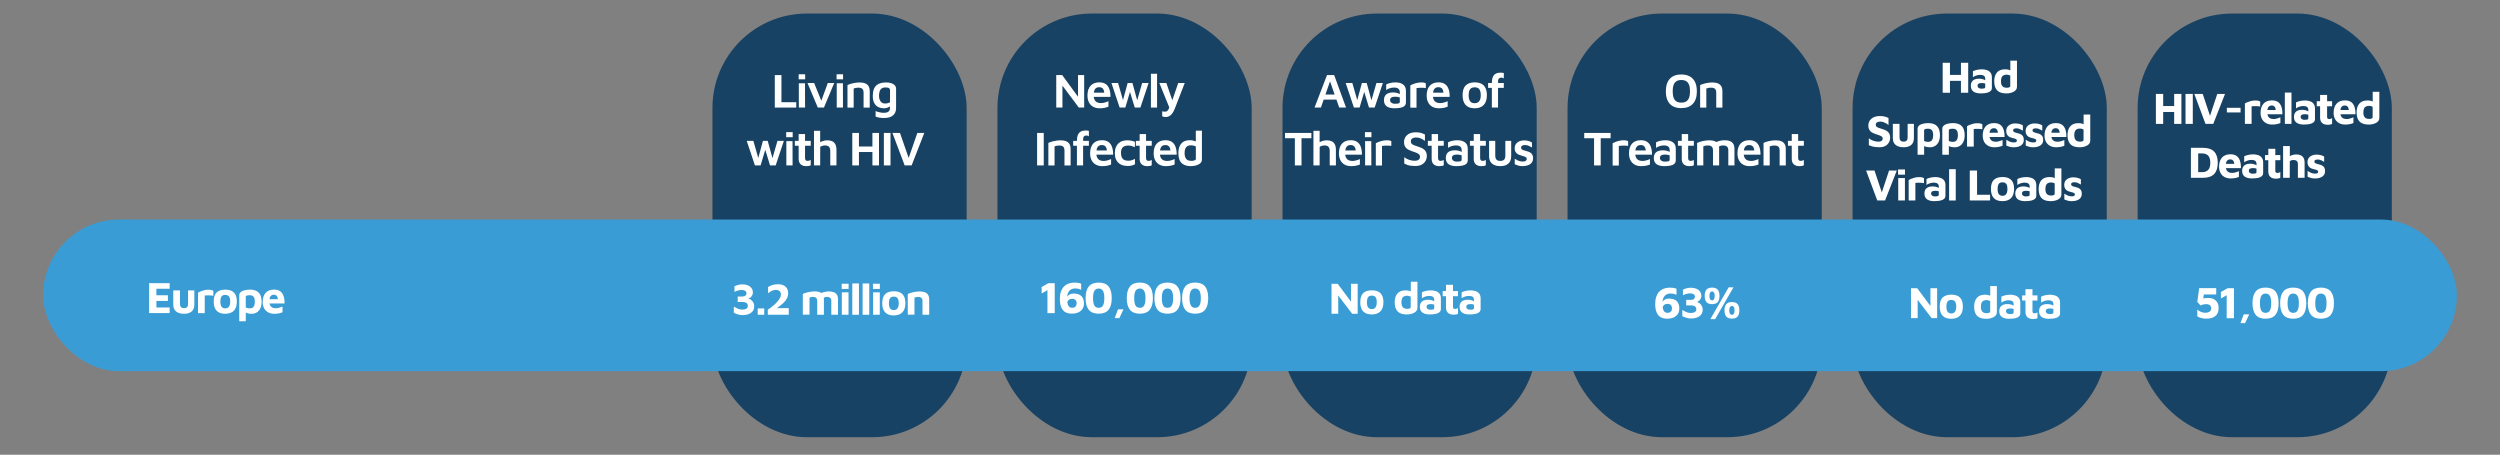 <?xml version="1.0" encoding="UTF-8"?>
<svg id="Layer_1" data-name="Layer 1" xmlns="http://www.w3.org/2000/svg" viewBox="0 0 821.11 149.36">
  <rect x="0" y="0" width="821.11" height="149.36" fill="#808080" stroke="none"/>
  <defs>
    <style>
      .cls-1 {
        fill: #fff;
      }

      .cls-2 {
        fill: #184263;
      }

      .cls-3 {
        fill: #399cd5;
      }
    </style>
  </defs>
  <rect class="cls-2" x="234" y="4.45" width="83.49" height="139.15" rx="31.02" ry="31.02"/>
  <rect class="cls-2" x="327.61" y="4.45" width="83.49" height="139.15" rx="31.02" ry="31.02"/>
  <rect class="cls-2" x="421.23" y="4.45" width="83.49" height="139.15" rx="31.02" ry="31.02"/>
  <rect class="cls-2" x="514.85" y="4.45" width="83.49" height="139.15" rx="31.02" ry="31.02"/>
  <rect class="cls-2" x="608.47" y="4.45" width="83.49" height="139.15" rx="31.02" ry="31.02"/>
  <rect class="cls-2" x="702.09" y="4.45" width="83.49" height="139.15" rx="31.02" ry="31.02"/>
  <rect class="cls-3" x="14.17" y="72.11" width="792.77" height="49.79" rx="24.89" ry="24.89"/>
  <g>
    <path class="cls-1" d="M254.48,35.33v-10.67h2.18v8.91h4.86v1.76h-7.04,0Z"/>
    <path class="cls-1" d="M262.32,26.06v-1.66h2.13v1.66h-2.13ZM262.37,35.33v-7.98h2.03l.02,7.98h-2.05Z"/>
    <path class="cls-1" d="M268.6,35.33l-3.38-8.06h2.18l2.61,6.46-.5.03,2.38-6.5h2.11l-3.38,8.06h-2.03.01Z"/>
    <path class="cls-1" d="M274.77,26.06v-1.66h2.13v1.66h-2.13ZM274.82,35.33v-7.98h2.03l.02,7.98h-2.05Z"/>
    <path class="cls-1" d="M278.34,27.94c.22-.11.49-.21.8-.32s.65-.2,1.01-.28.73-.14,1.1-.19c.37-.05.72-.07,1.05-.07.75,0,1.37.1,1.86.3.5.2.87.51,1.12.93s.38.97.38,1.66v5.38h-2.02v-5.02c0-.2-.03-.4-.08-.58-.05-.19-.14-.35-.27-.5-.13-.14-.3-.26-.53-.34-.22-.08-.51-.12-.86-.12-.27,0-.54.03-.82.08s-.51.12-.7.21v6.27h-2.03v-7.41Z"/>
    <path class="cls-1" d="M290.24,35.57c-.76-.02-1.4-.19-1.94-.5s-.94-.76-1.22-1.35-.42-1.32-.42-2.18.11-1.65.34-2.23c.22-.58.54-1.03.94-1.36s.87-.55,1.41-.68c.54-.13,1.11-.19,1.72-.19s1.19.08,1.67.24c.49.16.87.39,1.15.7.28.31.42.7.42,1.18v6.3c0,.49-.08.94-.24,1.34s-.4.74-.73,1.03-.73.51-1.22.66-1.08.23-1.76.23c-.63,0-1.18-.05-1.65-.14-.47-.1-.84-.2-1.12-.32v-1.81c.16.06.38.14.66.23s.6.17.95.23.7.1,1.06.1c.57,0,.99-.07,1.29-.22.29-.15.49-.35.6-.59.11-.25.16-.51.16-.8v-1.26l.46.35c-.18.2-.4.38-.66.54-.26.15-.55.28-.86.37-.32.09-.65.14-1,.14h-.01ZM290.68,34c.29,0,.57-.03.86-.1.28-.07.54-.17.78-.31v-3.97c0-.26-.07-.45-.2-.57-.13-.12-.31-.21-.53-.26-.22-.05-.46-.07-.71-.07-.57,0-1.01.12-1.32.35s-.54.56-.66.98-.19.88-.19,1.39c0,.78.17,1.4.51,1.86s.83.7,1.47.7h0Z"/>
    <path class="cls-1" d="M247.95,54.33l-2.69-8.06h2.18l1.92,6.7-.62.06,1.84-6.77h1.57l1.81,6.58h-.5l1.89-6.58h2.11l-2.69,8.06h-1.86l-1.76-5.76.35.1-1.68,5.66h-1.87Z"/>
    <path class="cls-1" d="M258.22,45.06v-1.66h2.13v1.66h-2.13ZM258.27,54.33v-7.98h2.03l.02,7.98h-2.05Z"/>
    <path class="cls-1" d="M264.87,54.58c-.83,0-1.47-.21-1.9-.62-.44-.41-.66-1-.66-1.78v-4.32h-1.25v-1.6h1.25v-2.22h2.1v2.22h1.87v1.6h-1.87v4c0,.33.06.58.19.74s.35.24.67.24c.17,0,.35-.03.54-.09s.34-.13.47-.22v1.76c-.21.11-.45.18-.7.22s-.49.06-.71.06h0Z"/>
    <path class="cls-1" d="M267.35,54.33v-11.36h2.03v4.69l-.75-.48c.43-.33.91-.6,1.46-.8.54-.2,1.09-.3,1.63-.3.61,0,1.14.1,1.58.3.45.2.8.53,1.05.98s.38,1.06.38,1.83v5.14h-2.03v-4.78c0-.6-.14-1.04-.42-1.34-.28-.29-.71-.44-1.27-.44-.29,0-.58.04-.86.13-.29.08-.54.19-.75.32l-.02,6.11h-2.03Z"/>
    <path class="cls-1" d="M279.93,54.33v-10.67h2.18v4.46h4.43v-4.46h2.16v10.67h-2.16v-4.4h-4.43v4.4h-2.18Z"/>
    <path class="cls-1" d="M290.3,54.33v-10.67h2.18v10.67h-2.18Z"/>
    <path class="cls-1" d="M297.13,54.33l-4.02-10.67h2.48l3.22,9.26h-.72l3.2-9.25,2.29-.02-4.16,10.67h-2.29Z"/>
  </g>
  <g>
    <path class="cls-1" d="M346.92,35.33v-10.67h1.95l5.82,7.97-.62,1.28v-9.25h2.02v10.67h-1.76l-5.97-8,.59-.98v8.98h-2.03Z"/>
    <path class="cls-1" d="M361.16,35.57c-.8,0-1.5-.16-2.1-.49s-1.06-.8-1.39-1.43c-.33-.63-.5-1.39-.5-2.27,0-1.41.34-2.48,1.02-3.22s1.63-1.11,2.86-1.11c.89,0,1.6.19,2.14.58.54.38.93.93,1.18,1.64s.37,1.55.36,2.54h-6.24l-.16-1.38h4.78l-.38.58c-.02-.84-.17-1.45-.44-1.82-.27-.37-.71-.55-1.3-.55-.36,0-.68.08-.95.25-.27.17-.48.44-.62.82-.14.38-.22.91-.22,1.58,0,.83.2,1.47.59,1.91s1,.66,1.81.66c.33,0,.65-.04.95-.1.3-.07.59-.15.85-.25s.48-.19.66-.27v1.79c-.37.16-.8.29-1.27.39s-1.02.15-1.62.15h0Z"/>
    <path class="cls-1" d="M367.74,35.33l-2.69-8.06h2.18l1.92,6.7-.62.06,1.84-6.77h1.57l1.81,6.58h-.5l1.89-6.58h2.11l-2.69,8.06h-1.86l-1.76-5.76.35.1-1.68,5.66h-1.87Z"/>
    <path class="cls-1" d="M380.03,35.33h-2.02v-11.1h2.02v11.1Z"/>
    <path class="cls-1" d="M382.97,38.45c-.23,0-.46-.02-.68-.06s-.41-.1-.57-.18v-1.68c.15.05.29.09.43.12.14.03.28.04.43.04.3,0,.55-.07.75-.22.2-.14.38-.37.52-.68.14-.31.26-.7.34-1.17l.03,1.09-3.44-8.45h2.3l2.08,6.02h-.24l2.06-6.02h2.14l-3.25,8.38c-.28.71-.58,1.27-.9,1.68s-.65.69-1,.86c-.35.17-.69.26-1.03.26h.03Z"/>
    <path class="cls-1" d="M340.63,54.33v-10.67h2.18v10.67h-2.18Z"/>
    <path class="cls-1" d="M344.32,46.94c.22-.11.49-.21.8-.32s.65-.2,1.01-.28.73-.14,1.1-.19.72-.07,1.05-.07c.75,0,1.37.1,1.86.3.5.2.87.51,1.12.93.25.42.38.97.38,1.66v5.38h-2.02v-5.02c0-.2-.03-.4-.08-.58-.05-.19-.14-.35-.27-.5-.13-.14-.3-.26-.53-.34-.22-.08-.51-.12-.86-.12-.27,0-.54.03-.82.08-.28.05-.51.12-.7.21v6.27h-2.03v-7.41Z"/>
    <path class="cls-1" d="M353.71,54.33v-6.46h-1.23v-1.6h1.25v-.26c0-.54.06-1,.18-1.38.12-.37.27-.68.47-.92s.42-.42.67-.54c.25-.12.51-.21.79-.25s.55-.06.83-.06c.16,0,.33,0,.51.03.18.02.34.05.46.1v1.79c-.1-.09-.2-.15-.31-.2s-.26-.07-.44-.07c-.15,0-.29,0-.43.04-.14.03-.26.09-.37.18s-.19.22-.25.39-.09.4-.09.69v.46h1.89v1.6h-1.9v6.46h-2.03Z"/>
    <path class="cls-1" d="M362.03,54.57c-.8,0-1.5-.16-2.1-.49s-1.06-.8-1.39-1.43c-.33-.63-.5-1.39-.5-2.27,0-1.41.34-2.48,1.02-3.22s1.63-1.11,2.86-1.11c.89,0,1.6.19,2.14.58.54.38.93.93,1.18,1.64s.37,1.55.36,2.54h-6.24l-.16-1.38h4.78l-.38.58c-.02-.84-.17-1.45-.44-1.82s-.71-.55-1.3-.55c-.36,0-.68.08-.95.25-.27.17-.48.44-.62.82-.14.38-.22.91-.22,1.58,0,.83.2,1.47.59,1.91s1,.66,1.81.66c.33,0,.65-.04.95-.1.3-.07.59-.15.85-.25s.48-.19.66-.27v1.79c-.37.16-.8.29-1.27.39s-1.02.15-1.62.15h0Z"/>
    <path class="cls-1" d="M370.26,54.5c-.53,0-1.05-.07-1.54-.22-.49-.15-.93-.39-1.31-.72s-.69-.76-.91-1.28-.34-1.16-.34-1.9.11-1.44.32-1.98c.21-.54.51-.99.88-1.34s.81-.6,1.3-.75c.5-.15,1.02-.23,1.58-.23.43,0,.86.04,1.31.13s.85.21,1.2.37v1.76c-.36-.16-.73-.29-1.09-.39s-.74-.15-1.12-.15c-.75,0-1.33.19-1.74.56-.42.37-.62.99-.62,1.84s.19,1.53.57,1.95c.38.43,1,.64,1.88.64.39,0,.78-.06,1.15-.18s.7-.26.99-.41v1.78c-.37.18-.76.32-1.17.41s-.85.14-1.34.14v-.03Z"/>
    <path class="cls-1" d="M376.87,54.58c-.83,0-1.47-.21-1.9-.62-.44-.41-.66-1-.66-1.78v-4.32h-1.25v-1.6h1.25v-2.22h2.1v2.22h1.87v1.6h-1.87v4c0,.33.06.58.19.74s.35.24.67.24c.17,0,.35-.03.54-.09s.34-.13.47-.22v1.76c-.21.11-.45.18-.7.22s-.49.06-.71.06h0Z"/>
    <path class="cls-1" d="M382.9,54.57c-.8,0-1.5-.16-2.1-.49s-1.06-.8-1.39-1.43c-.33-.63-.5-1.39-.5-2.27,0-1.41.34-2.48,1.02-3.22s1.63-1.11,2.86-1.11c.89,0,1.6.19,2.14.58.54.38.93.93,1.18,1.64s.37,1.55.36,2.54h-6.24l-.16-1.38h4.78l-.38.58c-.02-.84-.17-1.45-.44-1.82s-.71-.55-1.3-.55c-.36,0-.68.08-.95.25-.27.17-.48.44-.62.82-.14.38-.22.91-.22,1.58,0,.83.2,1.47.59,1.91s1,.66,1.81.66c.33,0,.65-.04.95-.1.3-.07.59-.15.85-.25s.48-.19.66-.27v1.79c-.37.16-.8.29-1.27.39s-1.02.15-1.62.15h0Z"/>
    <path class="cls-1" d="M391.17,54.57c-.55,0-1.08-.06-1.58-.19-.5-.13-.94-.35-1.33-.67s-.69-.76-.9-1.33-.33-1.29-.33-2.16c0-1.29.31-2.31.94-3.06s1.58-1.12,2.86-1.12c.18,0,.42.02.7.06.29.04.58.11.89.22s.57.26.79.47l-.45.64v-4.51h2v9.52c0,.36-.1.68-.31.94s-.49.49-.84.66c-.35.18-.74.31-1.17.39-.43.08-.85.13-1.28.13h0ZM391.23,52.84c.44,0,.8-.05,1.1-.16.29-.11.44-.26.44-.46v-4.1c-.23-.14-.49-.24-.75-.3-.27-.06-.52-.1-.77-.1-.49,0-.9.09-1.22.26-.32.18-.56.45-.72.83s-.24.86-.24,1.45c0,.51.06.96.19,1.34s.35.69.66.9c.31.22.75.33,1.3.33h0Z"/>
  </g>
  <g>
    <path class="cls-1" d="M431.75,35.33l4.1-10.67h2.35l3.9,10.67h-2.24l-3.49-9.94.96-.08-3.49,10.02h-2.1,0ZM433.91,32.72l.51-1.66h4.98l.18,1.66h-5.67Z"/>
    <path class="cls-1" d="M444.68,35.33l-2.69-8.06h2.18l1.92,6.7-.62.06,1.84-6.77h1.57l1.81,6.58h-.5l1.89-6.58h2.11l-2.69,8.06h-1.86l-1.76-5.76.35.1-1.68,5.66h-1.87Z"/>
    <path class="cls-1" d="M457.96,35.57c-.45,0-.88-.04-1.28-.13-.41-.09-.77-.23-1.09-.42-.32-.2-.57-.47-.76-.82s-.28-.78-.28-1.3.11-1.01.34-1.38c.22-.38.55-.67.98-.86s.96-.3,1.59-.3c.38,0,.74.03,1.07.1.33.07.63.16.9.28s.49.25.66.38l.14,1.14c-.22-.15-.51-.27-.86-.36s-.72-.14-1.13-.14c-.57,0-.99.09-1.26.27-.28.18-.42.46-.42.85,0,.27.07.49.22.66s.34.31.58.4c.23.09.48.14.74.14.59,0,1.01-.04,1.27-.12s.39-.25.39-.52v-3.18c0-.52-.17-.9-.5-1.14s-.79-.36-1.39-.36c-.46,0-.93.08-1.41.23s-.87.35-1.17.6v-1.84c.29-.18.72-.34,1.3-.48s1.2-.21,1.86-.21c.28,0,.57.03.88.08s.61.14.89.26c.28.12.54.28.78.49s.42.47.56.78.21.7.21,1.14v3.82c0,.5-.16.89-.48,1.18-.32.28-.76.48-1.33.59-.57.11-1.23.17-2,.17h0Z"/>
    <path class="cls-1" d="M463.21,35.33v-7.28c.15-.1.41-.22.79-.38s.82-.3,1.32-.42,1.01-.18,1.52-.18c.38,0,.69.03.92.09s.41.13.54.22v1.54c-.21-.03-.46-.06-.73-.08-.27-.02-.55-.03-.83-.02-.28,0-.56.02-.82.04s-.49.05-.68.08v6.42h-2.03v-.03Z"/>
    <path class="cls-1" d="M472.57,35.57c-.8,0-1.5-.16-2.1-.49s-1.06-.8-1.39-1.43c-.33-.63-.5-1.39-.5-2.27,0-1.41.34-2.48,1.02-3.22s1.63-1.11,2.86-1.11c.89,0,1.6.19,2.14.58.54.38.93.93,1.18,1.64s.37,1.55.36,2.54h-6.24l-.16-1.38h4.78l-.38.58c-.02-.84-.17-1.45-.44-1.82-.27-.37-.71-.55-1.3-.55-.36,0-.68.08-.95.25-.27.17-.48.44-.62.82-.14.38-.22.91-.22,1.58,0,.83.2,1.47.59,1.91s1,.66,1.81.66c.33,0,.65-.04.95-.1.3-.07.59-.15.85-.25s.48-.19.66-.27v1.79c-.37.16-.8.29-1.27.39s-1.02.15-1.62.15h0Z"/>
    <path class="cls-1" d="M484.35,35.57c-1.32,0-2.32-.37-2.98-1.1-.66-.74-.99-1.8-.99-3.18,0-1.48.34-2.56,1.02-3.23s1.66-1.01,2.94-1.01c.9,0,1.64.16,2.24.47.6.32,1.04.79,1.34,1.42.29.63.44,1.41.44,2.35,0,1.39-.34,2.45-1.03,3.18-.69.74-1.68,1.1-2.97,1.1h0ZM484.35,33.9c.47,0,.85-.11,1.14-.32s.51-.51.65-.9c.14-.39.21-.86.21-1.4,0-.61-.07-1.1-.22-1.49-.14-.38-.36-.67-.66-.85-.29-.18-.67-.27-1.13-.27s-.85.1-1.14.29-.5.48-.63.86c-.13.38-.2.87-.2,1.46,0,.85.15,1.5.46,1.95s.81.67,1.5.67h.02Z"/>
    <path class="cls-1" d="M489.99,35.33v-6.46h-1.23v-1.6h1.25v-.26c0-.54.06-1,.18-1.38.12-.37.27-.68.47-.92s.42-.42.67-.54.51-.21.79-.25.55-.06.83-.06c.16,0,.33.01.51.03.18.02.34.05.46.1v1.79c-.1-.09-.2-.15-.31-.2-.11-.05-.26-.07-.44-.07-.15,0-.29.01-.43.04-.14.03-.26.09-.37.18s-.19.22-.25.39-.09.4-.09.69v.46h1.89v1.6h-1.9v6.46h-2.03Z"/>
    <path class="cls-1" d="M425.29,54.33v-8.93h-3.23v-1.74h8.66v1.74h-3.25v8.93h-2.18Z"/>
    <path class="cls-1" d="M431.39,54.33v-11.36h2.03v4.69l-.75-.48c.43-.33.91-.6,1.46-.8.54-.2,1.09-.3,1.63-.3.61,0,1.14.1,1.58.3.45.2.8.53,1.05.98s.38,1.06.38,1.83v5.14h-2.03v-4.78c0-.6-.14-1.04-.42-1.34-.28-.29-.71-.44-1.27-.44-.29,0-.58.04-.86.13-.29.08-.54.19-.75.32l-.02,6.11h-2.03Z"/>
    <path class="cls-1" d="M443.75,54.57c-.8,0-1.5-.16-2.1-.49s-1.06-.8-1.39-1.43c-.33-.63-.5-1.39-.5-2.27,0-1.41.34-2.48,1.02-3.22s1.63-1.11,2.86-1.11c.89,0,1.6.19,2.14.58.54.38.93.93,1.18,1.64s.37,1.55.36,2.54h-6.24l-.16-1.38h4.78l-.38.58c-.02-.84-.17-1.45-.44-1.82s-.71-.55-1.3-.55c-.36,0-.68.08-.95.25-.27.17-.48.44-.62.82-.14.38-.22.91-.22,1.58,0,.83.2,1.47.59,1.91s1,.66,1.81.66c.33,0,.65-.04.95-.1.3-.07.59-.15.85-.25s.48-.19.66-.27v1.79c-.37.16-.8.29-1.27.39s-1.02.15-1.62.15h0Z"/>
    <path class="cls-1" d="M448.31,45.06v-1.66h2.13v1.66h-2.13ZM448.36,54.33v-7.98h2.03l.02,7.98h-2.05Z"/>
    <path class="cls-1" d="M451.88,54.33v-7.28c.15-.1.41-.22.79-.38s.82-.3,1.32-.42,1.01-.18,1.52-.18c.38,0,.69.03.92.09s.41.13.54.22v1.54c-.21-.03-.46-.06-.73-.08-.27-.02-.55-.03-.83-.02-.28,0-.56.02-.82.04s-.49.05-.68.08v6.42h-2.03v-.03Z"/>
    <path class="cls-1" d="M464.87,54.52c-.54,0-1.03-.03-1.45-.08-.42-.05-.81-.14-1.15-.26-.35-.12-.7-.27-1.05-.45v-2.1c.45.36.97.65,1.58.86s1.22.31,1.85.31c.58,0,1.01-.12,1.3-.34.29-.23.44-.56.44-1,0-.33-.12-.6-.36-.8s-.56-.38-.95-.53c-.39-.15-.83-.3-1.3-.46-.33-.12-.65-.25-.97-.39s-.6-.33-.85-.55c-.25-.22-.45-.5-.6-.84s-.22-.75-.22-1.24c0-.39.07-.78.22-1.17.15-.38.38-.73.69-1.03s.71-.55,1.2-.73c.49-.18,1.08-.27,1.76-.27.43,0,.8.03,1.13.08.33.05.64.13.94.24s.61.24.93.4v2.1c-.26-.18-.53-.35-.82-.52s-.59-.3-.92-.41c-.33-.11-.67-.17-1.05-.18-.38,0-.71.03-.99.13-.28.1-.49.24-.64.43-.15.19-.22.42-.22.69,0,.33.09.59.27.79s.44.36.77.49.71.26,1.14.4c.42.13.81.27,1.18.42.37.16.69.35.98.58.28.24.51.52.67.86.17.34.25.76.25,1.25,0,.6-.14,1.15-.42,1.65s-.69.9-1.24,1.21c-.55.3-1.25.46-2.09.46h-.01Z"/>
    <path class="cls-1" d="M472.78,54.58c-.83,0-1.47-.21-1.9-.62-.44-.41-.66-1-.66-1.78v-4.32h-1.25v-1.6h1.25v-2.22h2.1v2.22h1.87v1.6h-1.87v4c0,.33.06.58.19.74s.35.24.67.24c.17,0,.35-.03.54-.09s.34-.13.47-.22v1.76c-.21.11-.45.18-.7.22s-.49.06-.71.06h0Z"/>
    <path class="cls-1" d="M478.27,54.57c-.45,0-.88-.04-1.28-.13-.41-.09-.77-.23-1.09-.42-.32-.2-.57-.47-.76-.82s-.28-.78-.28-1.3.11-1.01.34-1.38c.22-.38.55-.67.98-.86s.96-.3,1.59-.3c.38,0,.74.03,1.07.1.33.07.63.16.9.28s.49.25.66.38l.14,1.14c-.22-.15-.51-.27-.86-.36s-.72-.14-1.13-.14c-.57,0-.99.09-1.26.27-.28.18-.42.46-.42.85,0,.27.07.49.22.66s.34.31.58.4c.23.09.48.14.74.14.59,0,1.01-.04,1.27-.12s.39-.25.39-.52v-3.18c0-.52-.17-.9-.5-1.14-.33-.24-.79-.36-1.39-.36-.46,0-.93.08-1.41.23-.48.15-.87.35-1.17.6v-1.84c.29-.18.72-.34,1.3-.48s1.2-.21,1.86-.21c.28,0,.57.03.88.08.31.05.61.14.89.26.28.12.54.28.78.49s.42.47.56.78.21.7.21,1.14v3.82c0,.5-.16.89-.48,1.18-.32.28-.76.48-1.33.59-.57.11-1.23.17-2,.17h0Z"/>
    <path class="cls-1" d="M486.6,54.58c-.83,0-1.47-.21-1.9-.62-.44-.41-.66-1-.66-1.78v-4.32h-1.25v-1.6h1.25v-2.22h2.1v2.22h1.87v1.6h-1.87v4c0,.33.06.58.19.74s.35.24.67.24c.17,0,.35-.03.54-.09s.34-.13.47-.22v1.76c-.21.11-.45.18-.7.22s-.49.06-.71.06h0Z"/>
    <path class="cls-1" d="M492.76,54.57c-.75,0-1.39-.12-1.94-.36s-.98-.6-1.28-1.08c-.3-.48-.46-1.09-.46-1.84v-5.02h2.03v4.82c0,.6.13,1.04.4,1.33s.68.43,1.25.43,1.01-.14,1.27-.43c.26-.29.39-.73.39-1.33v-4.82h1.92v5.02c0,1.11-.32,1.93-.95,2.47s-1.51.81-2.63.81Z"/>
    <path class="cls-1" d="M500.15,54.57c-.58,0-1.07-.06-1.47-.18-.41-.12-.79-.27-1.17-.44v-1.82c.25.16.5.31.78.46.27.14.57.26.88.34.31.09.65.13,1.02.13.43,0,.74-.08.95-.25.21-.17.31-.37.31-.6s-.08-.4-.24-.52-.37-.23-.62-.31c-.26-.08-.53-.17-.82-.26-.27-.06-.54-.15-.81-.26-.27-.11-.52-.25-.74-.43s-.4-.41-.54-.7c-.13-.28-.2-.63-.2-1.03,0-.48.1-.89.29-1.22s.44-.6.75-.8.65-.35,1.02-.44.74-.14,1.09-.14c.61.02,1.1.09,1.47.22.37.12.72.28,1.06.47l.02,1.65c-.37-.2-.74-.39-1.09-.55-.35-.17-.75-.25-1.2-.25-.42,0-.74.07-.97.22-.23.14-.34.34-.34.6,0,.22.07.41.21.54s.32.25.54.32.47.15.74.22c.27.08.54.16.83.25.29.09.55.22.8.39s.45.4.6.68.23.66.23,1.13c-.01.62-.18,1.12-.5,1.5s-.74.65-1.26.82c-.52.17-1.06.26-1.62.26h0Z"/>
  </g>
  <g>
    <path class="cls-1" d="M552.21,35.52c-1.06,0-1.96-.2-2.72-.6-.76-.4-1.34-1.01-1.74-1.82-.41-.82-.61-1.85-.61-3.1,0-1.82.44-3.2,1.32-4.14s2.13-1.4,3.75-1.4c1.07,0,1.98.2,2.74.61s1.34,1.01,1.75,1.82.62,1.84.62,3.1c0,1.81-.44,3.19-1.32,4.12s-2.14,1.4-3.78,1.4h-.01ZM552.21,33.71c.64,0,1.17-.12,1.59-.38.42-.25.74-.65.95-1.19.21-.54.32-1.26.32-2.16s-.11-1.61-.32-2.15c-.21-.54-.53-.93-.95-1.18s-.95-.37-1.59-.37-1.14.13-1.56.38-.74.65-.95,1.18c-.21.54-.32,1.26-.32,2.15s.11,1.62.32,2.16.53.94.95,1.18c.42.25.94.37,1.56.37h0Z"/>
    <path class="cls-1" d="M558.39,27.94c.22-.11.49-.21.8-.32s.65-.2,1.01-.28.73-.14,1.1-.19c.37-.05.72-.07,1.05-.07.75,0,1.37.1,1.86.3.5.2.87.51,1.12.93s.38.97.38,1.66v5.38h-2.02v-5.02c0-.2-.03-.4-.08-.58-.05-.19-.14-.35-.27-.5-.13-.14-.3-.26-.53-.34-.22-.08-.51-.12-.86-.12-.27,0-.54.03-.82.08s-.51.12-.7.21v6.27h-2.03v-7.41Z"/>
    <path class="cls-1" d="M523.56,54.33v-8.93h-3.23v-1.74h8.66v1.74h-3.25v8.93h-2.18Z"/>
    <path class="cls-1" d="M529.66,54.33v-7.28c.15-.1.41-.22.79-.38s.82-.3,1.32-.42,1.01-.18,1.52-.18c.38,0,.69.03.92.09s.41.13.54.22v1.54c-.21-.03-.46-.06-.73-.08-.27-.02-.55-.03-.83-.02-.28,0-.56.02-.82.04s-.49.05-.68.08v6.42h-2.03v-.03Z"/>
    <path class="cls-1" d="M539.02,54.57c-.8,0-1.5-.16-2.1-.49s-1.06-.8-1.39-1.43-.5-1.39-.5-2.27c0-1.41.34-2.48,1.02-3.22s1.63-1.11,2.86-1.11c.89,0,1.6.19,2.14.58.54.38.93.93,1.18,1.64s.37,1.55.36,2.54h-6.24l-.16-1.38h4.78l-.38.58c-.02-.84-.17-1.45-.44-1.82s-.71-.55-1.3-.55c-.36,0-.68.08-.95.25s-.48.44-.62.82-.22.91-.22,1.58c0,.83.2,1.47.59,1.91s1,.66,1.81.66c.33,0,.65-.04.95-.1.3-.07.59-.15.85-.25.26-.1.48-.19.66-.27v1.79c-.37.16-.8.29-1.27.39s-1.02.15-1.62.15h-.01Z"/>
    <path class="cls-1" d="M546.59,54.57c-.45,0-.88-.04-1.28-.13-.41-.09-.77-.23-1.09-.42-.32-.2-.57-.47-.76-.82s-.28-.78-.28-1.3.11-1.01.34-1.38c.22-.38.55-.67.98-.86s.96-.3,1.59-.3c.38,0,.74.03,1.07.1s.63.16.9.28.49.25.66.38l.14,1.14c-.22-.15-.51-.27-.86-.36s-.72-.14-1.13-.14c-.57,0-.99.09-1.26.27-.28.18-.42.46-.42.85,0,.27.07.49.22.66s.34.31.58.4c.23.09.48.14.74.14.59,0,1.01-.04,1.27-.12s.39-.25.39-.52v-3.18c0-.52-.17-.9-.5-1.14-.33-.24-.79-.36-1.39-.36-.46,0-.93.08-1.41.23-.48.15-.87.35-1.17.6v-1.84c.29-.18.72-.34,1.3-.48s1.2-.21,1.86-.21c.28,0,.57.03.88.08.31.05.61.14.89.26s.54.28.78.49.42.47.56.78.21.7.21,1.14v3.82c0,.5-.16.89-.48,1.18-.32.28-.76.48-1.33.59s-1.23.17-2,.17h0Z"/>
    <path class="cls-1" d="M554.92,54.58c-.83,0-1.47-.21-1.9-.62-.44-.41-.66-1-.66-1.78v-4.32h-1.25v-1.6h1.25v-2.22h2.1v2.22h1.87v1.6h-1.87v4c0,.33.06.58.19.74s.35.24.67.24c.17,0,.35-.03.54-.09s.34-.13.47-.22v1.76c-.21.11-.45.18-.7.22s-.49.06-.71.06h0Z"/>
    <path class="cls-1" d="M564.64,48.95v5.38h-2.02v-5.02c0-.2-.03-.4-.08-.58-.05-.19-.14-.35-.27-.5-.13-.14-.3-.26-.53-.34-.22-.08-.51-.12-.86-.12-.27,0-.53.03-.78.08-.25.05-.47.12-.66.21v6.27h-2.03v-7.39c.22-.11.49-.21.8-.32s.65-.2,1.01-.28.73-.14,1.1-.19.72-.07,1.05-.07c.75,0,1.36.1,1.84.3.48.2.84.51,1.08.93.24.42.36.97.36,1.66v-.02ZM562.46,47.41c.34-.29.73-.53,1.17-.73s.9-.35,1.38-.46.94-.16,1.38-.16c.75,0,1.36.1,1.84.3.48.2.84.51,1.08.93.24.42.36.97.36,1.66v5.38h-2.02v-5.02c0-.2-.03-.4-.08-.58-.05-.19-.14-.35-.27-.5-.13-.14-.3-.26-.53-.34-.22-.08-.51-.12-.86-.12-.27,0-.53.04-.78.11-.25.08-.47.19-.66.34l-2-.8h0Z"/>
    <path class="cls-1" d="M574.65,54.57c-.8,0-1.5-.16-2.1-.49s-1.06-.8-1.39-1.43-.5-1.39-.5-2.27c0-1.41.34-2.48,1.02-3.22s1.63-1.11,2.86-1.11c.89,0,1.6.19,2.14.58.54.38.93.93,1.18,1.64s.37,1.55.36,2.54h-6.24l-.16-1.38h4.78l-.38.58c-.02-.84-.17-1.45-.44-1.82s-.71-.55-1.3-.55c-.36,0-.68.08-.95.25s-.48.44-.62.82-.22.91-.22,1.58c0,.83.2,1.47.59,1.91s1,.66,1.81.66c.33,0,.65-.04.95-.1.3-.07.59-.15.85-.25.26-.1.48-.19.66-.27v1.79c-.37.16-.8.29-1.27.39s-1.02.15-1.62.15h-.01Z"/>
    <path class="cls-1" d="M579.21,46.94c.22-.11.49-.21.8-.32s.65-.2,1.01-.28.73-.14,1.1-.19.72-.07,1.05-.07c.75,0,1.37.1,1.86.3.5.2.87.51,1.12.93.25.42.38.97.38,1.66v5.38h-2.02v-5.02c0-.2-.03-.4-.08-.58-.05-.19-.14-.35-.27-.5-.13-.14-.3-.26-.53-.34-.22-.08-.51-.12-.86-.12-.27,0-.54.03-.82.08-.28.05-.51.12-.7.21v6.27h-2.03v-7.41Z"/>
    <path class="cls-1" d="M591.05,54.58c-.83,0-1.47-.21-1.9-.62-.44-.41-.66-1-.66-1.78v-4.32h-1.25v-1.6h1.25v-2.22h2.1v2.22h1.87v1.6h-1.87v4c0,.33.06.58.19.74s.35.24.67.24c.17,0,.35-.03.54-.09s.34-.13.47-.22v1.76c-.21.11-.45.18-.7.22s-.49.06-.71.06h0Z"/>
  </g>
  <g>
    <path class="cls-1" d="M48.98,102.84v-9.84h6.74v1.84h-4.35v2.14h3.78v1.86h-3.78v2.15h4.35v1.84h-6.74Z"/>
    <path class="cls-1" d="M60.42,103.06c-.69,0-1.3-.11-1.83-.32-.53-.22-.94-.55-1.24-1s-.44-1.03-.44-1.75v-4.62h2.2v4.44c0,.47.11.82.32,1.05.21.23.55.35,1.01.35s.81-.12,1.02-.35.31-.58.31-1.05v-4.44h2.06v4.62c0,1.06-.3,1.84-.91,2.33s-1.44.74-2.49.74Z"/>
    <path class="cls-1" d="M65.04,102.84v-6.68c.14-.12.38-.25.74-.41.35-.15.76-.29,1.22-.41.46-.12.92-.18,1.38-.18s.83.03,1.09.1.47.16.6.27v1.61c-.17-.04-.38-.07-.63-.09-.26-.02-.52-.03-.8-.04s-.54,0-.78,0-.45.03-.62.06v5.77h-2.2Z"/>
    <path class="cls-1" d="M73.98,103.06c-1.26,0-2.21-.34-2.84-1.01-.63-.67-.95-1.66-.95-2.97,0-1.41.32-2.42.97-3.03.64-.61,1.58-.92,2.82-.92.83,0,1.54.14,2.1.42s.99.71,1.28,1.29c.29.58.43,1.33.43,2.24,0,1.31-.33,2.3-.99,2.97-.66.67-1.6,1.01-2.83,1.01ZM73.98,101.3c.36,0,.67-.09.91-.26.24-.17.42-.42.54-.75.12-.33.18-.73.18-1.22,0-.55-.06-.99-.18-1.31-.12-.32-.31-.55-.55-.69s-.55-.21-.9-.21c-.37,0-.68.07-.91.22-.24.15-.41.38-.52.7-.11.32-.17.75-.17,1.29,0,.75.13,1.31.39,1.67s.67.55,1.22.55Z"/>
    <path class="cls-1" d="M82.6,103.06c-.15,0-.36-.01-.65-.04-.29-.03-.58-.1-.88-.2-.3-.1-.57-.26-.78-.48l.44-.69v3.86h-2.15v-8.55c0-.32.09-.6.28-.83.19-.23.44-.41.77-.56s.7-.26,1.13-.33.89-.11,1.38-.11c.75,0,1.4.13,1.97.38.57.25,1.01.67,1.33,1.26.32.59.48,1.4.48,2.42,0,.77-.13,1.44-.4,2.03-.26.58-.64,1.04-1.13,1.36-.49.32-1.08.49-1.78.49ZM81.95,101.29c.39,0,.72-.07.97-.21.25-.14.45-.37.58-.69.13-.32.2-.75.2-1.29,0-.45-.05-.84-.15-1.15s-.27-.56-.51-.73-.58-.26-1.01-.26c-.47,0-.81.05-1.01.14-.2.09-.3.21-.3.36v3.51c.19.11.39.19.62.24.23.05.43.07.6.07Z"/>
    <path class="cls-1" d="M90.08,103.06c-.75,0-1.41-.15-1.98-.46-.58-.31-1.02-.75-1.34-1.33-.32-.58-.48-1.26-.48-2.06,0-1.3.32-2.3.97-3.02.64-.71,1.57-1.07,2.76-1.07.83,0,1.49.18,2,.53.51.35.88.87,1.11,1.55.24.68.35,1.5.34,2.48h-5.68l-.24-1.4h4.1l-.33.69c0-.8-.12-1.36-.34-1.68-.22-.32-.57-.49-1.06-.49-.28,0-.52.07-.75.21-.22.14-.39.37-.52.69-.12.32-.18.76-.18,1.32,0,.71.17,1.25.51,1.64s.88.58,1.63.58c.27,0,.55-.03.82-.1.27-.06.52-.14.76-.23.24-.09.44-.17.61-.24v1.89c-.35.15-.75.27-1.19.36s-.95.14-1.53.14Z"/>
  </g>
  <g>
    <path class="cls-1" d="M243.9,103.5c-.53,0-1.04-.08-1.53-.23s-.94-.33-1.35-.54v-2.04c.43.27.88.5,1.33.7.45.2.93.3,1.45.3.56,0,1-.1,1.33-.31.32-.21.49-.51.49-.9s-.14-.71-.41-.94c-.28-.24-.76-.35-1.45-.35h-1.46v-1.8h1.49c.47,0,.82-.1,1.05-.3.23-.2.34-.44.34-.73s-.07-.49-.22-.65c-.15-.16-.34-.27-.59-.35-.25-.07-.52-.11-.81-.11-.33,0-.68.04-1.03.13-.35.08-.79.25-1.3.49v-1.83c.36-.19.76-.34,1.2-.46s.89-.18,1.36-.18.89.05,1.31.15c.42.1.79.26,1.11.48.32.22.58.49.78.83.2.34.29.75.29,1.22,0,.28-.05.53-.15.75-.1.23-.23.43-.38.6s-.31.31-.48.41c-.17.1-.31.16-.44.19.2.06.41.16.63.3.22.14.43.32.62.54.19.22.35.47.46.76s.18.61.18.97c0,.52-.1.96-.31,1.33-.21.36-.49.66-.85.89-.36.23-.76.4-1.22.51s-.93.16-1.43.16Z"/>
    <path class="cls-1" d="M248.87,103.38v-2.08h2.14v2.08h-2.14Z"/>
    <path class="cls-1" d="M252.18,103.38v-1.68c.33-.2.7-.44,1.09-.74.39-.29.78-.62,1.16-.97.38-.35.72-.72,1.03-1.09.31-.37.56-.75.75-1.13.19-.38.28-.73.28-1.05,0-.35-.07-.64-.22-.86-.15-.22-.35-.38-.6-.49-.25-.1-.54-.16-.88-.16-.47,0-.91.11-1.31.32-.4.21-.81.47-1.21.79v-2.05c.38-.24.84-.45,1.36-.63.53-.19,1.15-.28,1.88-.28s1.34.12,1.84.36c.5.24.88.58,1.14,1.03.25.45.38.99.38,1.63,0,.46-.09.9-.27,1.32-.18.42-.43.81-.73,1.18-.3.37-.64.71-1.02,1.03-.37.32-.75.62-1.13.89-.38.28-.73.53-1.05.77l-.46-.37h4.85v2.18h-6.89Z"/>
    <path class="cls-1" d="M270.61,98.37v5.01h-2.2v-4.57c0-.19-.03-.36-.08-.52s-.13-.29-.24-.41-.26-.2-.44-.27c-.19-.06-.41-.1-.68-.1-.23,0-.43.03-.63.08-.19.05-.35.11-.46.17v5.6h-2.2v-6.83c.19-.1.43-.2.74-.3.3-.1.64-.19,1-.27.36-.08.73-.14,1.1-.19.37-.05.71-.07,1.02-.07.67,0,1.23.09,1.69.26.46.17.8.45,1.03.83.23.38.35.9.35,1.56ZM268.35,97.06c.3-.27.67-.5,1.11-.7.43-.2.89-.36,1.37-.47.48-.11.93-.17,1.34-.17.67,0,1.23.09,1.69.26s.8.45,1.03.83c.23.38.35.9.35,1.56v5.01h-2.2v-4.57c0-.19-.03-.36-.08-.52s-.13-.29-.24-.41-.26-.2-.44-.27c-.19-.06-.41-.1-.68-.1-.23,0-.43.03-.63.1-.19.06-.35.15-.46.24l-2.15-.81Z"/>
    <path class="cls-1" d="M276.45,94.9v-1.7h2.27v1.7h-2.27ZM276.49,103.38v-7.36h2.2v7.36s-2.2,0-2.2,0Z"/>
    <path class="cls-1" d="M282.11,103.38h-2.18v-10.28h2.18v10.28Z"/>
    <path class="cls-1" d="M285.5,103.38h-2.18v-10.28h2.18v10.28Z"/>
    <path class="cls-1" d="M286.71,94.9v-1.7h2.27v1.7h-2.27ZM286.76,103.38v-7.36h2.2v7.36s-2.2,0-2.2,0Z"/>
    <path class="cls-1" d="M293.56,103.6c-1.26,0-2.21-.34-2.84-1.01-.63-.67-.95-1.66-.95-2.97,0-1.41.32-2.42.97-3.03.64-.61,1.58-.92,2.82-.92.83,0,1.54.14,2.1.42s.99.71,1.28,1.29c.29.58.43,1.33.43,2.24,0,1.31-.33,2.3-.99,2.97-.66.67-1.6,1.01-2.83,1.01ZM293.56,101.85c.36,0,.67-.09.91-.26.24-.17.42-.42.54-.75.12-.33.18-.73.18-1.22,0-.55-.06-.99-.18-1.3s-.31-.55-.55-.69-.55-.21-.9-.21c-.37,0-.68.07-.91.22-.24.15-.41.38-.52.7-.11.32-.17.75-.17,1.29,0,.75.13,1.31.39,1.67.26.37.67.55,1.22.55Z"/>
    <path class="cls-1" d="M298.16,96.55c.19-.1.43-.2.74-.3.3-.1.64-.19,1-.27.36-.08.73-.14,1.1-.19.37-.05.71-.07,1.02-.07.67,0,1.24.09,1.71.26s.83.45,1.08.83.38.9.38,1.56v5.01h-2.2v-4.57c0-.19-.03-.36-.08-.52-.05-.16-.14-.29-.24-.41-.11-.11-.26-.2-.44-.27-.19-.06-.41-.1-.68-.1-.23,0-.45.03-.68.08-.23.05-.4.11-.52.17v5.6h-2.2v-6.83Z"/>
  </g>
  <g>
    <path class="cls-1" d="M344.03,102.84v-7.54l-1.9,1.08v-2.12l2.18-1.25h2.11v9.84h-2.39Z"/>
    <path class="cls-1" d="M351.97,103.01c-1.33,0-2.3-.41-2.93-1.22-.62-.81-.94-1.98-.94-3.5,0-.98.11-1.8.34-2.46.23-.66.52-1.19.88-1.59.36-.4.76-.71,1.19-.91s.87-.34,1.3-.41c.43-.07.82-.1,1.15-.1.49,0,.92.04,1.28.11.36.07.65.16.86.26v1.99c-.29-.14-.6-.25-.9-.32s-.66-.12-1.06-.12c-.33,0-.64.04-.91.13s-.52.21-.73.38c-.21.17-.39.38-.54.63-.15.26-.27.55-.35.88-.08.33-.12.71-.12,1.12,0,.68.04,1.23.12,1.65.08.42.19.75.35.97.15.22.33.37.52.46.2.08.42.13.66.13.28,0,.51-.04.69-.13s.34-.19.45-.33c.11-.14.2-.29.25-.46.05-.17.08-.34.08-.52,0-.5-.13-.88-.38-1.13-.26-.25-.6-.38-1.03-.38-.33,0-.62.05-.86.16-.24.11-.43.27-.57.49-.14.22-.25.48-.33.8l-.53-1c.05-.2.13-.42.26-.66.12-.25.29-.48.51-.72.22-.23.48-.42.8-.58.32-.15.7-.23,1.13-.23,1.15.01,2,.29,2.57.84s.84,1.37.84,2.46c0,.47-.08.91-.25,1.31s-.42.76-.76,1.06c-.34.31-.76.54-1.27.7-.51.16-1.1.24-1.78.24Z"/>
    <path class="cls-1" d="M360.85,103.03c-1.47,0-2.56-.43-3.25-1.28-.69-.85-1.04-2.13-1.04-3.83s.35-2.98,1.04-3.83,1.78-1.28,3.25-1.28,2.57.43,3.26,1.28,1.03,2.13,1.03,3.83-.34,2.98-1.03,3.83c-.69.85-1.77,1.28-3.26,1.28ZM360.85,101.1c.23,0,.45-.04.67-.11.22-.07.42-.22.6-.44.18-.22.32-.54.43-.96.11-.42.16-.98.16-1.67s-.05-1.24-.16-1.65c-.11-.41-.25-.73-.43-.94-.18-.22-.38-.36-.6-.44-.22-.08-.45-.12-.67-.12s-.45.04-.67.12c-.22.08-.42.23-.6.44s-.32.53-.42.94c-.1.41-.16.96-.16,1.65s.05,1.24.16,1.67c.1.42.24.74.42.96s.38.36.6.44c.22.07.44.11.67.11Z"/>
    <path class="cls-1" d="M366.11,104.49l1.09-2.89h1.8l-1.36,2.89h-1.53Z"/>
    <path class="cls-1" d="M374.37,103.03c-1.47,0-2.56-.43-3.25-1.28-.69-.85-1.04-2.13-1.04-3.83s.35-2.98,1.04-3.83,1.78-1.28,3.25-1.28,2.57.43,3.26,1.28,1.03,2.13,1.03,3.83-.34,2.98-1.03,3.83c-.69.85-1.77,1.28-3.26,1.28ZM374.37,101.1c.23,0,.45-.04.67-.11.22-.07.42-.22.6-.44.18-.22.32-.54.43-.96.11-.42.16-.98.16-1.67s-.05-1.24-.16-1.65c-.11-.41-.25-.73-.43-.94-.18-.22-.38-.36-.6-.44-.22-.08-.45-.12-.67-.12s-.45.04-.67.12c-.22.08-.42.23-.6.44s-.32.53-.42.94c-.1.41-.16.96-.16,1.65s.05,1.24.16,1.67c.1.42.24.74.42.96s.38.36.6.44c.22.07.44.11.67.11Z"/>
    <path class="cls-1" d="M383.45,103.03c-1.47,0-2.56-.43-3.25-1.28-.69-.85-1.04-2.13-1.04-3.83s.35-2.98,1.04-3.83,1.78-1.28,3.25-1.28,2.57.43,3.26,1.28,1.03,2.13,1.03,3.83-.34,2.98-1.03,3.83c-.69.85-1.77,1.28-3.26,1.28ZM383.45,101.1c.23,0,.45-.04.67-.11.22-.07.42-.22.6-.44.18-.22.32-.54.43-.96.11-.42.16-.98.16-1.67s-.05-1.24-.16-1.65c-.11-.41-.25-.73-.43-.94-.18-.22-.38-.36-.6-.44-.22-.08-.45-.12-.67-.12s-.45.04-.67.12c-.22.08-.42.23-.6.44s-.32.53-.42.94c-.1.41-.16.96-.16,1.65s.05,1.24.16,1.67c.1.42.24.74.42.96s.38.36.6.44c.22.07.44.11.67.11Z"/>
    <path class="cls-1" d="M392.54,103.03c-1.47,0-2.56-.43-3.25-1.28-.69-.85-1.04-2.13-1.04-3.83s.35-2.98,1.04-3.83,1.78-1.28,3.25-1.28,2.57.43,3.26,1.28,1.03,2.13,1.03,3.83-.34,2.98-1.03,3.83c-.69.85-1.77,1.28-3.26,1.28ZM392.54,101.1c.23,0,.45-.04.67-.11.22-.07.42-.22.6-.44.18-.22.32-.54.43-.96.11-.42.16-.98.16-1.67s-.05-1.24-.16-1.65c-.11-.41-.25-.73-.43-.94-.18-.22-.38-.36-.6-.44-.22-.08-.45-.12-.67-.12s-.45.04-.67.12c-.22.08-.42.23-.6.44s-.32.53-.42.94c-.1.41-.16.96-.16,1.65s.05,1.24.16,1.67c.1.42.24.74.42.96s.38.36.6.44c.22.07.44.11.67.11Z"/>
  </g>
  <g>
    <path class="cls-1" d="M437.33,103.06v-9.84h2.04l5.06,6.81-.71,1.48v-8.29h2.2v9.84h-1.8l-5.15-6.73.56-1.08v7.8h-2.2Z"/>
    <path class="cls-1" d="M450.56,103.28c-1.26,0-2.21-.34-2.84-1.01-.63-.67-.95-1.66-.95-2.97,0-1.41.32-2.42.97-3.03.64-.61,1.58-.92,2.82-.92.83,0,1.54.14,2.1.42s.99.71,1.28,1.29c.29.58.43,1.33.43,2.24,0,1.31-.33,2.3-.99,2.97-.66.67-1.6,1.01-2.83,1.01ZM450.56,101.53c.36,0,.67-.09.91-.26.24-.17.42-.42.54-.75.12-.33.18-.73.18-1.22,0-.55-.06-.99-.18-1.31-.12-.32-.31-.55-.55-.69s-.55-.21-.9-.21c-.37,0-.68.07-.91.22-.24.15-.41.38-.52.7-.11.32-.17.75-.17,1.29,0,.75.13,1.31.39,1.67s.67.55,1.22.55Z"/>
    <path class="cls-1" d="M462.07,103.28c-.58,0-1.11-.06-1.6-.19-.49-.13-.91-.34-1.26-.64-.35-.3-.63-.71-.83-1.23-.2-.52-.3-1.17-.3-1.95,0-1.21.3-2.16.89-2.86.59-.7,1.49-1.05,2.68-1.05.16,0,.36.01.62.04.25.02.52.09.8.18.28.1.52.27.74.5l-.44.68v-4.23h2.18v8.58c0,.36-.1.68-.29.95-.2.27-.46.49-.79.67-.33.18-.7.31-1.11.41s-.84.14-1.27.14ZM462.15,101.44c.35,0,.64-.05.86-.14.22-.09.33-.23.33-.42v-3.44c-.18-.1-.37-.17-.57-.23-.2-.05-.4-.08-.58-.08-.41,0-.76.07-1.05.21-.29.14-.5.37-.64.69-.14.32-.21.76-.21,1.31,0,.43.06.8.18,1.11s.31.55.58.72c.27.17.64.26,1.1.26Z"/>
    <path class="cls-1" d="M469.62,103.28c-.45,0-.88-.04-1.28-.13s-.75-.22-1.05-.41c-.3-.19-.53-.45-.7-.78-.17-.33-.25-.74-.25-1.23,0-.46.1-.87.29-1.21.19-.34.48-.61.88-.8.39-.19.89-.28,1.49-.28.33,0,.66.03.97.1s.6.16.85.28c.25.12.45.25.6.38l.09,1.06c-.2-.12-.43-.21-.71-.28-.28-.07-.57-.1-.88-.1-.48,0-.83.07-1.05.21-.22.14-.33.37-.33.67,0,.19.05.35.16.5s.25.26.44.34c.18.08.37.12.57.12.5,0,.85-.03,1.05-.1.2-.07.3-.21.3-.41v-2.74c0-.45-.14-.78-.43-.98-.29-.2-.7-.3-1.23-.3-.43,0-.87.08-1.31.23-.44.15-.79.34-1.07.55v-1.95c.25-.16.65-.3,1.19-.44s1.14-.21,1.81-.21c.24,0,.5.02.78.06.29.04.57.11.86.21s.55.25.79.45c.24.2.44.45.58.75s.22.68.22,1.14v3.52c-.01.42-.16.76-.44,1.02-.29.26-.7.45-1.23.57-.54.12-1.18.18-1.94.18Z"/>
    <path class="cls-1" d="M477.49,103.35c-.87,0-1.51-.2-1.93-.61-.42-.41-.63-.99-.63-1.73v-3.73h-1.09v-1.68h1.09v-2.05h2.3v2.05h1.64v1.68h-1.64v3.45c0,.26.05.44.16.57s.29.18.55.18c.15,0,.31-.03.49-.09s.32-.13.44-.22v1.89c-.21.11-.43.18-.67.23-.24.04-.47.07-.7.07Z"/>
    <path class="cls-1" d="M482.67,103.28c-.45,0-.88-.04-1.28-.13s-.75-.22-1.05-.41c-.3-.19-.53-.45-.7-.78-.17-.33-.25-.74-.25-1.23,0-.46.1-.87.29-1.21.19-.34.48-.61.88-.8.39-.19.89-.28,1.49-.28.33,0,.66.03.97.1s.6.16.85.28c.25.12.45.25.6.38l.09,1.06c-.2-.12-.43-.21-.71-.28-.28-.07-.57-.1-.88-.1-.48,0-.83.07-1.05.21-.22.14-.33.37-.33.67,0,.19.05.35.16.5s.25.26.44.34c.18.08.37.12.57.12.5,0,.85-.03,1.05-.1.2-.07.3-.21.3-.41v-2.74c0-.45-.14-.78-.43-.98-.29-.2-.7-.3-1.23-.3-.43,0-.87.08-1.31.23-.44.15-.79.34-1.07.55v-1.95c.25-.16.65-.3,1.19-.44s1.14-.21,1.81-.21c.24,0,.5.02.78.06.29.04.57.11.86.21s.55.25.79.45c.24.2.44.45.58.75s.22.68.22,1.14v3.52c-.01.42-.16.76-.44,1.02-.29.26-.7.45-1.23.57-.54.12-1.18.18-1.94.18Z"/>
  </g>
  <g>
    <path class="cls-1" d="M547.51,104.67c-1.33,0-2.3-.41-2.93-1.22-.62-.81-.94-1.98-.94-3.5,0-.98.11-1.8.34-2.46.23-.66.52-1.19.88-1.59.36-.4.76-.71,1.19-.91s.87-.34,1.3-.41c.43-.07.82-.1,1.15-.1.49,0,.92.04,1.28.11.36.07.65.16.86.26v1.99c-.29-.14-.6-.25-.9-.32s-.66-.12-1.06-.12c-.33,0-.64.04-.91.13s-.52.21-.73.38c-.21.17-.39.38-.54.63-.15.26-.27.55-.35.88-.08.33-.12.71-.12,1.12,0,.68.04,1.23.12,1.65.08.42.19.75.35.97.15.22.33.37.52.46.2.08.42.13.66.13.28,0,.51-.04.69-.13s.34-.19.45-.33c.11-.14.2-.29.25-.46.05-.17.08-.34.08-.52,0-.5-.13-.88-.38-1.13-.26-.25-.6-.38-1.03-.38-.33,0-.62.05-.86.16-.24.11-.43.27-.57.49-.14.22-.25.48-.33.8l-.53-1c.05-.2.13-.42.26-.66.12-.25.29-.48.51-.72.22-.23.48-.42.8-.58.32-.15.7-.23,1.13-.23,1.15.01,2,.29,2.57.84s.84,1.37.84,2.46c0,.47-.08.91-.25,1.31s-.42.76-.76,1.06c-.34.31-.76.54-1.27.7-.51.16-1.1.24-1.78.24Z"/>
    <path class="cls-1" d="M555.42,104.61c-.53,0-1.04-.08-1.53-.23-.49-.15-.94-.33-1.35-.54v-2.04c.43.27.88.5,1.33.7s.93.3,1.45.3c.56,0,1-.1,1.33-.31.32-.21.49-.51.49-.9s-.14-.71-.41-.94-.76-.35-1.45-.35h-1.46v-1.8h1.49c.47,0,.82-.1,1.05-.3.23-.2.34-.44.34-.73s-.07-.49-.22-.65c-.15-.16-.34-.27-.59-.35s-.52-.11-.81-.11c-.33,0-.68.04-1.03.13-.35.08-.79.25-1.3.49v-1.83c.36-.19.76-.34,1.2-.46.44-.12.89-.18,1.36-.18s.89.05,1.31.15.79.26,1.11.48.58.49.78.83c.2.34.29.74.29,1.22,0,.28-.05.53-.15.75-.1.23-.23.43-.38.6-.15.17-.31.31-.48.41s-.31.16-.44.19c.2.06.41.16.63.3.22.14.43.32.62.54.19.22.35.47.46.76s.18.61.18.97c0,.52-.1.96-.31,1.33-.21.36-.49.66-.85.89-.36.23-.76.4-1.22.51-.45.11-.93.16-1.43.16Z"/>
    <path class="cls-1" d="M562.32,99.9c-.86,0-1.47-.23-1.86-.69-.38-.46-.57-1.13-.57-2.03s.19-1.57.57-2.03c.38-.46,1-.69,1.86-.69s1.49.23,1.87.69c.38.46.57,1.13.57,2.03s-.19,1.57-.57,2.03c-.38.46-1,.69-1.87.69ZM562.32,98.65c.13,0,.26-.03.38-.1.13-.07.24-.21.33-.43.09-.22.14-.53.14-.93s-.05-.72-.14-.93c-.09-.21-.2-.35-.33-.42s-.26-.11-.38-.11c-.12,0-.25.04-.38.11s-.25.21-.35.42c-.09.21-.14.52-.14.93s.05.71.14.93c.09.22.21.36.35.43.14.07.26.1.38.1ZM561.76,104.81l6-10.43h1.58l-6,10.43h-1.58ZM568.84,104.65c-.86,0-1.47-.23-1.86-.69-.38-.46-.58-1.13-.58-2.03s.19-1.57.58-2.03c.38-.46,1-.69,1.86-.69s1.49.23,1.87.69c.38.46.57,1.13.57,2.03s-.19,1.57-.57,2.03c-.38.46-1,.69-1.87.69ZM568.84,103.4c.13,0,.26-.03.38-.1.13-.07.24-.21.33-.43.09-.22.14-.53.14-.93s-.05-.72-.14-.93c-.09-.21-.21-.35-.33-.42-.13-.07-.26-.11-.38-.11-.12,0-.25.04-.38.11s-.25.21-.35.42c-.09.21-.14.52-.14.93s.05.71.14.93c.09.22.21.36.35.43s.27.1.38.1Z"/>
  </g>
  <g>
    <path class="cls-1" d="M627.65,104.49v-9.84h2.04l5.06,6.81-.71,1.48v-8.29h2.2v9.84h-1.8l-5.15-6.73.56-1.08v7.8h-2.2Z"/>
    <path class="cls-1" d="M640.88,104.71c-1.26,0-2.21-.34-2.84-1.01-.63-.67-.95-1.66-.95-2.97,0-1.41.32-2.42.97-3.03.64-.61,1.58-.92,2.82-.92.83,0,1.54.14,2.1.42s.99.71,1.28,1.29c.29.58.43,1.33.43,2.24,0,1.31-.33,2.3-.99,2.97-.66.67-1.6,1.01-2.83,1.01ZM640.88,102.96c.36,0,.67-.09.91-.26.24-.17.42-.42.54-.75.12-.33.18-.73.18-1.22,0-.55-.06-.99-.18-1.31-.12-.32-.31-.55-.55-.69s-.55-.21-.9-.21c-.37,0-.68.07-.91.22-.24.15-.41.38-.52.7-.11.32-.17.75-.17,1.29,0,.75.13,1.31.39,1.67s.67.55,1.22.55Z"/>
    <path class="cls-1" d="M652.38,104.71c-.58,0-1.11-.06-1.6-.19-.49-.13-.91-.34-1.26-.64-.35-.3-.63-.71-.83-1.23-.2-.52-.3-1.17-.3-1.95,0-1.21.3-2.16.89-2.86.59-.7,1.49-1.05,2.68-1.05.16,0,.36.01.62.04.25.02.52.09.8.18.28.1.52.27.74.5l-.44.68v-4.23h2.18v8.58c0,.36-.1.68-.29.95-.2.27-.46.49-.79.67-.33.18-.7.31-1.11.41s-.84.14-1.27.14ZM652.47,102.87c.35,0,.64-.05.86-.14.22-.09.33-.23.33-.42v-3.44c-.18-.1-.37-.17-.57-.23-.2-.05-.4-.08-.58-.08-.41,0-.76.07-1.05.21-.29.14-.5.37-.64.69-.14.32-.21.76-.21,1.31,0,.43.06.8.18,1.11s.31.55.58.72c.27.17.64.26,1.1.26Z"/>
    <path class="cls-1" d="M659.93,104.71c-.45,0-.88-.04-1.28-.13s-.75-.22-1.05-.41c-.3-.19-.53-.45-.7-.78-.17-.33-.25-.74-.25-1.23,0-.46.1-.87.29-1.21.19-.34.48-.61.88-.8.39-.19.89-.28,1.49-.28.33,0,.66.03.97.1s.6.16.85.28c.25.12.45.25.6.38l.09,1.06c-.2-.12-.43-.21-.71-.28-.28-.07-.57-.1-.88-.1-.48,0-.83.07-1.05.21-.22.14-.33.37-.33.67,0,.19.05.35.16.5s.25.26.44.34c.18.08.37.12.57.12.5,0,.85-.03,1.05-.1.2-.07.3-.21.3-.41v-2.74c0-.45-.14-.78-.43-.98-.29-.2-.7-.3-1.23-.3-.43,0-.87.08-1.31.23-.44.15-.79.34-1.07.55v-1.95c.25-.16.65-.3,1.19-.44s1.14-.21,1.81-.21c.24,0,.5.02.78.06.29.04.57.11.86.21s.55.25.79.45c.24.2.44.45.58.75s.22.68.22,1.14v3.52c-.01.42-.16.76-.44,1.02-.29.26-.7.45-1.23.57-.54.12-1.18.18-1.94.18Z"/>
    <path class="cls-1" d="M667.81,104.78c-.87,0-1.51-.2-1.93-.61-.42-.41-.63-.99-.63-1.73v-3.73h-1.09v-1.68h1.09v-2.05h2.3v2.05h1.64v1.68h-1.64v3.45c0,.26.05.44.16.57s.29.18.55.18c.15,0,.31-.03.49-.09s.32-.13.44-.22v1.89c-.21.11-.43.18-.67.23-.24.04-.47.07-.7.07Z"/>
    <path class="cls-1" d="M672.99,104.71c-.45,0-.88-.04-1.28-.13s-.75-.22-1.05-.41c-.3-.19-.53-.45-.7-.78-.17-.33-.25-.74-.25-1.23,0-.46.1-.87.29-1.21.19-.34.48-.61.88-.8.39-.19.89-.28,1.49-.28.33,0,.66.03.97.1s.6.16.85.28c.25.12.45.25.6.38l.09,1.06c-.2-.12-.43-.21-.71-.28-.28-.07-.57-.1-.88-.1-.48,0-.83.07-1.05.21-.22.14-.33.37-.33.67,0,.19.05.35.16.5s.25.26.44.34c.18.08.37.12.57.12.5,0,.85-.03,1.05-.1.2-.07.3-.21.3-.41v-2.74c0-.45-.14-.78-.43-.98-.29-.2-.7-.3-1.23-.3-.43,0-.87.08-1.31.23-.44.15-.79.34-1.07.55v-1.95c.25-.16.65-.3,1.19-.44s1.14-.21,1.81-.21c.24,0,.5.02.78.06.29.04.57.11.86.21s.55.25.79.45c.24.2.44.45.58.75s.22.68.22,1.14v3.52c-.01.42-.16.76-.44,1.02-.29.26-.7.45-1.23.57-.54.12-1.18.18-1.94.18Z"/>
  </g>
  <g>
    <path class="cls-1" d="M724.63,104.67c-.64,0-1.22-.08-1.75-.24-.53-.16-.92-.34-1.19-.54v-2.23c.17.17.38.33.65.49s.57.3.91.41c.34.11.7.16,1.07.16.31,0,.59-.03.83-.1.24-.07.44-.16.6-.29.17-.12.29-.27.38-.44.08-.17.13-.36.13-.57,0-.35-.07-.63-.22-.84s-.34-.36-.59-.45c-.25-.09-.52-.14-.81-.14s-.59.03-.84.08c-.26.05-.47.12-.66.19-.18.07-.31.13-.39.17l-1.06-1.18.62-4.51h5.59v2.08h-4.07l-.38,2.71-1.58-.5c.4-.37.89-.65,1.45-.82.57-.17,1.21-.26,1.94-.26.45,0,.88.06,1.29.18.41.12.77.31,1.1.58.32.26.58.6.77,1.01.19.41.28.92.28,1.52,0,.69-.11,1.26-.34,1.72-.23.46-.53.82-.91,1.08-.38.26-.82.45-1.31.56-.49.11-.99.17-1.5.17Z"/>
    <path class="cls-1" d="M731.34,104.49v-7.54l-1.9,1.08v-2.12l2.18-1.25h2.11v9.84h-2.39Z"/>
    <path class="cls-1" d="M735.85,106.14l1.09-2.89h1.8l-1.36,2.89h-1.53Z"/>
    <path class="cls-1" d="M744.11,104.68c-1.47,0-2.56-.43-3.25-1.28-.69-.85-1.04-2.13-1.04-3.83s.35-2.98,1.04-3.83,1.78-1.28,3.25-1.28,2.57.43,3.26,1.28,1.03,2.13,1.03,3.83-.34,2.98-1.03,3.83c-.69.85-1.77,1.28-3.26,1.28ZM744.11,102.75c.23,0,.45-.04.67-.11.22-.07.42-.22.6-.44.18-.22.32-.54.43-.96.11-.42.16-.98.16-1.67s-.05-1.24-.16-1.65c-.11-.41-.25-.73-.43-.94-.18-.22-.38-.36-.6-.44-.22-.08-.45-.12-.67-.12s-.45.04-.67.12c-.22.08-.42.23-.6.44s-.32.53-.42.94c-.1.41-.16.96-.16,1.65s.05,1.24.16,1.67c.1.42.24.74.42.96s.38.36.6.44c.22.07.44.11.67.11Z"/>
    <path class="cls-1" d="M753.19,104.68c-1.47,0-2.56-.43-3.25-1.28-.69-.85-1.04-2.13-1.04-3.83s.35-2.98,1.04-3.83,1.78-1.28,3.25-1.28,2.57.43,3.26,1.28,1.03,2.13,1.03,3.83-.34,2.98-1.03,3.83c-.69.85-1.77,1.28-3.26,1.28ZM753.19,102.75c.23,0,.45-.04.67-.11.22-.07.42-.22.6-.44.18-.22.32-.54.43-.96.11-.42.16-.98.16-1.67s-.05-1.24-.16-1.65c-.11-.41-.25-.73-.43-.94-.18-.22-.38-.36-.6-.44-.22-.08-.45-.12-.67-.12s-.45.04-.67.12c-.22.08-.42.23-.6.44s-.32.53-.42.94c-.1.41-.16.96-.16,1.65s.05,1.24.16,1.67c.1.42.24.74.42.96s.38.36.6.44c.22.07.44.11.67.11Z"/>
    <path class="cls-1" d="M762.28,104.68c-1.47,0-2.56-.43-3.25-1.28-.69-.85-1.04-2.13-1.04-3.83s.35-2.98,1.04-3.83,1.78-1.28,3.25-1.28,2.57.43,3.26,1.28,1.03,2.13,1.03,3.83-.34,2.98-1.03,3.83c-.69.85-1.77,1.28-3.26,1.28ZM762.28,102.75c.23,0,.45-.04.67-.11.22-.07.42-.22.6-.44.18-.22.32-.54.43-.96.11-.42.16-.98.16-1.67s-.05-1.24-.16-1.65c-.11-.41-.25-.73-.43-.94-.18-.22-.38-.36-.6-.44-.22-.08-.45-.12-.67-.12s-.45.04-.67.12c-.22.08-.42.23-.6.44s-.32.53-.42.94c-.1.41-.16.96-.16,1.65s.05,1.24.16,1.67c.1.42.24.74.42.96s.38.36.6.44c.22.07.44.11.67.11Z"/>
  </g>
  <g>
    <path class="cls-1" d="M638.06,30.46v-9.84h2.39v3.98h3.61v-3.98h2.38v9.84h-2.38v-3.91h-3.61v3.91h-2.39Z"/>
    <path class="cls-1" d="M650.59,30.68c-.45,0-.88-.04-1.28-.13s-.75-.22-1.05-.41c-.3-.19-.53-.45-.7-.78-.17-.33-.25-.74-.25-1.23,0-.46.1-.87.29-1.21.19-.34.48-.61.88-.8.39-.19.89-.28,1.49-.28.33,0,.66.03.97.1s.6.16.85.28c.25.12.45.25.6.38l.09,1.06c-.2-.12-.43-.21-.71-.28-.28-.07-.57-.1-.88-.1-.48,0-.83.07-1.05.21-.22.14-.33.37-.33.67,0,.19.05.35.16.5s.25.26.44.34c.18.08.37.12.57.12.5,0,.85-.03,1.05-.1.2-.07.3-.21.3-.41v-2.74c0-.45-.14-.78-.43-.98-.29-.2-.7-.3-1.23-.3-.43,0-.87.08-1.31.23-.44.15-.79.34-1.07.55v-1.95c.25-.16.65-.3,1.19-.44s1.14-.21,1.81-.21c.24,0,.5.02.78.06.29.04.57.11.86.21s.55.25.79.45c.24.2.44.45.58.75s.22.68.22,1.14v3.52c-.01.42-.16.76-.44,1.02-.29.26-.7.45-1.23.57-.54.12-1.18.18-1.94.18Z"/>
    <path class="cls-1" d="M658.98,30.68c-.58,0-1.11-.06-1.6-.19-.49-.13-.91-.34-1.26-.64-.35-.3-.63-.71-.83-1.23-.2-.52-.3-1.17-.3-1.95,0-1.21.3-2.16.89-2.86.59-.7,1.49-1.05,2.68-1.05.16,0,.36.01.62.04.25.02.52.09.8.18.28.1.52.27.74.5l-.44.68v-4.23h2.18v8.58c0,.36-.1.68-.29.95-.2.27-.46.49-.79.67-.33.18-.7.31-1.11.41s-.84.14-1.27.14ZM659.07,28.83c.35,0,.64-.05.86-.14.22-.09.33-.23.33-.42v-3.44c-.18-.1-.37-.17-.57-.23-.2-.05-.4-.08-.58-.08-.41,0-.76.07-1.05.21-.29.14-.5.37-.64.69-.14.32-.21.76-.21,1.31,0,.43.06.8.18,1.11s.31.55.58.72c.27.17.64.26,1.1.26Z"/>
    <path class="cls-1" d="M617.29,48.36c-.5,0-.95-.02-1.36-.07-.4-.05-.78-.12-1.12-.22-.34-.1-.68-.23-1-.38v-2.27c.45.36.96.64,1.53.83.57.19,1.11.28,1.62.28.45,0,.8-.09,1.04-.26.24-.17.36-.44.36-.79,0-.27-.11-.48-.33-.64-.22-.16-.51-.3-.88-.43-.36-.12-.77-.26-1.22-.42-.29-.09-.57-.2-.84-.34s-.52-.31-.74-.52c-.22-.21-.39-.47-.52-.77s-.19-.68-.19-1.12c0-.4.07-.79.22-1.17s.38-.71.69-1c.31-.29.71-.53,1.19-.7.48-.17,1.05-.26,1.7-.26.4,0,.76.02,1.07.07s.61.12.89.21c.29.09.58.21.87.36v2.3c-.23-.19-.48-.36-.76-.52s-.57-.3-.88-.41c-.3-.11-.62-.17-.96-.18-.29,0-.57.02-.81.09-.25.07-.44.18-.58.33s-.21.35-.21.58c0,.28.08.49.25.65s.4.29.69.39c.29.1.62.21.99.33.4.12.77.25,1.11.39s.64.32.89.54c.25.22.45.48.59.8.14.31.21.69.21,1.14,0,.59-.14,1.13-.41,1.61-.28.49-.67.87-1.19,1.15s-1.16.42-1.92.42Z"/>
    <path class="cls-1" d="M625.2,48.37c-.69,0-1.3-.11-1.83-.32-.53-.22-.94-.55-1.24-1s-.44-1.03-.44-1.75v-4.62h2.2v4.44c0,.47.11.82.32,1.05.21.23.55.35,1.01.35s.81-.12,1.02-.35.31-.58.31-1.05v-4.44h2.06v4.62c0,1.06-.3,1.84-.91,2.33s-1.44.74-2.49.74Z"/>
    <path class="cls-1" d="M633.84,48.37c-.15,0-.36-.01-.65-.04-.29-.03-.58-.1-.88-.2-.3-.1-.57-.26-.78-.48l.44-.69v3.86h-2.15v-8.55c0-.32.09-.6.28-.83.19-.23.44-.41.77-.56s.7-.26,1.13-.33.89-.11,1.38-.11c.75,0,1.4.13,1.97.38.57.25,1.01.67,1.33,1.26.32.59.48,1.4.48,2.42,0,.77-.13,1.44-.4,2.03-.26.58-.64,1.04-1.13,1.36-.49.32-1.08.49-1.78.49ZM633.19,46.6c.39,0,.72-.07.97-.21.25-.14.45-.37.58-.69.13-.32.2-.75.2-1.29,0-.45-.05-.84-.15-1.15s-.27-.56-.51-.73-.58-.26-1.01-.26c-.47,0-.81.05-1.01.14-.2.09-.3.21-.3.36v3.51c.19.11.39.19.62.24.23.05.43.07.6.07Z"/>
    <path class="cls-1" d="M641.96,48.37c-.15,0-.36-.01-.65-.04-.29-.03-.58-.1-.88-.2-.3-.1-.57-.26-.78-.48l.44-.69v3.86h-2.15v-8.55c0-.32.09-.6.28-.83.19-.23.44-.41.77-.56s.7-.26,1.13-.33.89-.11,1.38-.11c.75,0,1.4.13,1.97.38.57.25,1.01.67,1.33,1.26.32.59.48,1.4.48,2.42,0,.77-.13,1.44-.4,2.03-.26.58-.64,1.04-1.13,1.36-.49.32-1.08.49-1.78.49ZM641.31,46.6c.39,0,.72-.07.97-.21.25-.14.45-.37.58-.69.13-.32.2-.75.2-1.29,0-.45-.05-.84-.15-1.15s-.27-.56-.51-.73-.58-.26-1.01-.26c-.47,0-.81.05-1.01.14-.2.09-.3.21-.3.36v3.51c.19.11.39.19.62.24.23.05.43.07.6.07Z"/>
    <path class="cls-1" d="M646.06,48.15v-6.68c.14-.12.38-.25.74-.41.35-.15.76-.29,1.22-.41.46-.12.92-.18,1.38-.18s.83.03,1.09.1.47.16.6.27v1.61c-.17-.04-.38-.07-.63-.09-.26-.02-.52-.03-.8-.04s-.54,0-.78,0-.45.03-.62.06v5.77h-2.2Z"/>
    <path class="cls-1" d="M655.01,48.37c-.75,0-1.41-.15-1.98-.46-.58-.31-1.02-.75-1.34-1.33-.32-.58-.48-1.26-.48-2.06,0-1.3.32-2.3.97-3.02.64-.71,1.57-1.07,2.76-1.07.83,0,1.49.18,2,.53.51.35.88.87,1.11,1.55.24.68.35,1.5.34,2.48h-5.68l-.24-1.4h4.1l-.33.69c0-.8-.12-1.36-.34-1.68-.22-.32-.57-.49-1.06-.49-.28,0-.52.07-.75.21-.22.14-.39.37-.52.69-.12.32-.18.76-.18,1.32,0,.71.17,1.25.51,1.64s.88.58,1.63.58c.27,0,.55-.03.82-.1.27-.06.52-.14.76-.23.24-.09.44-.17.61-.24v1.89c-.35.15-.75.27-1.19.36s-.95.14-1.53.14Z"/>
    <path class="cls-1" d="M661.4,48.37c-.53,0-.99-.06-1.36-.17-.38-.11-.74-.24-1.07-.38v-1.93c.21.14.44.28.69.42s.54.26.85.35c.31.09.64.13.98.13s.6-.06.74-.18.21-.27.21-.45c0-.17-.07-.3-.22-.41s-.34-.19-.58-.26c-.24-.07-.49-.13-.75-.19-.24-.05-.47-.13-.71-.23-.24-.1-.45-.24-.63-.42-.19-.18-.34-.4-.45-.66-.11-.26-.17-.58-.17-.95,0-.48.09-.88.28-1.2.19-.32.43-.58.74-.77s.63-.34.99-.42c.35-.08.7-.12,1.03-.11.61.02,1.09.09,1.45.2.36.11.69.26.98.44v1.73c-.33-.19-.67-.36-1-.52-.33-.16-.71-.24-1.13-.24-.38,0-.66.06-.83.18-.17.12-.25.28-.25.47s.06.33.17.44c.11.11.26.19.45.26.19.06.39.13.62.18.25.06.5.13.76.21.26.08.51.2.74.35.23.15.42.36.56.63s.21.63.21,1.07c0,.6-.17,1.08-.49,1.44-.31.36-.72.61-1.22.77-.5.15-1.04.23-1.62.23Z"/>
    <path class="cls-1" d="M667.77,48.37c-.53,0-.99-.06-1.36-.17-.38-.11-.74-.24-1.07-.38v-1.93c.21.14.44.28.69.42s.54.26.85.35c.31.09.64.13.98.13s.6-.06.74-.18.21-.27.21-.45c0-.17-.07-.3-.22-.41s-.34-.19-.58-.26c-.24-.07-.49-.13-.75-.19-.24-.05-.47-.13-.71-.23-.24-.1-.45-.24-.63-.42-.19-.18-.34-.4-.45-.66-.11-.26-.17-.58-.17-.95,0-.48.09-.88.28-1.2.19-.32.43-.58.74-.77s.63-.34.99-.42c.35-.08.7-.12,1.03-.11.61.02,1.09.09,1.45.2.36.11.69.26.98.44v1.73c-.33-.19-.67-.36-1-.52-.33-.16-.71-.24-1.13-.24-.38,0-.66.06-.83.18-.17.12-.25.28-.25.47s.06.33.17.44c.11.11.26.19.45.26.19.06.39.13.62.18.25.06.5.13.76.21.26.08.51.2.74.35.23.15.42.36.56.63s.21.63.21,1.07c0,.6-.17,1.08-.49,1.44-.31.36-.72.61-1.22.77-.5.15-1.04.23-1.62.23Z"/>
    <path class="cls-1" d="M675.31,48.37c-.75,0-1.41-.15-1.98-.46-.58-.31-1.02-.75-1.34-1.33-.32-.58-.48-1.26-.48-2.06,0-1.3.32-2.3.97-3.02.64-.71,1.57-1.07,2.76-1.07.83,0,1.49.18,2,.53.51.35.88.87,1.11,1.55.24.68.35,1.5.34,2.48h-5.68l-.24-1.4h4.1l-.33.69c0-.8-.12-1.36-.34-1.68-.22-.32-.57-.49-1.06-.49-.28,0-.52.07-.75.21-.22.14-.39.37-.52.69-.12.32-.18.76-.18,1.32,0,.71.17,1.25.51,1.64s.88.58,1.63.58c.27,0,.55-.03.82-.1.27-.06.52-.14.76-.23.24-.09.44-.17.61-.24v1.89c-.35.15-.75.27-1.19.36s-.95.14-1.53.14Z"/>
    <path class="cls-1" d="M683.05,48.37c-.58,0-1.11-.06-1.6-.19-.49-.13-.91-.34-1.26-.64-.35-.3-.63-.71-.83-1.23-.2-.52-.3-1.17-.3-1.95,0-1.21.3-2.16.89-2.86.59-.7,1.49-1.05,2.68-1.05.16,0,.36.01.62.04.25.02.52.09.8.18.28.1.52.27.74.5l-.44.68v-4.23h2.18v8.58c0,.36-.1.68-.29.95-.2.27-.46.49-.79.67-.33.18-.7.31-1.11.41s-.84.14-1.27.14ZM683.14,46.53c.35,0,.64-.05.86-.14.22-.09.33-.23.33-.42v-3.44c-.18-.1-.37-.17-.57-.23-.2-.05-.4-.08-.58-.08-.41,0-.76.07-1.05.21-.29.14-.5.37-.64.69-.14.32-.21.76-.21,1.31,0,.43.06.8.18,1.11s.31.55.58.72c.27.17.64.26,1.1.26Z"/>
    <path class="cls-1" d="M616.58,65.85l-3.67-9.84h2.76l2.79,8.36h-.78l2.77-8.35h2.54s-3.85,9.82-3.85,9.82h-2.55Z"/>
    <path class="cls-1" d="M623.41,57.37v-1.7h2.27v1.7h-2.27ZM623.46,65.85v-7.36h2.2v7.36s-2.2,0-2.2,0Z"/>
    <path class="cls-1" d="M626.89,65.85v-6.68c.14-.12.38-.25.74-.41.35-.15.76-.29,1.22-.41.46-.12.92-.18,1.38-.18s.83.03,1.09.1.47.16.6.27v1.61c-.17-.04-.38-.07-.63-.09-.26-.02-.52-.03-.8-.04s-.54,0-.78,0-.45.03-.62.06v5.77h-2.2Z"/>
    <path class="cls-1" d="M635.34,66.07c-.45,0-.88-.04-1.28-.13s-.75-.22-1.05-.41c-.3-.19-.53-.45-.7-.78-.17-.33-.25-.74-.25-1.23,0-.46.1-.87.29-1.21.19-.34.48-.61.88-.8.39-.19.89-.28,1.49-.28.33,0,.66.03.97.1s.6.16.85.28c.25.12.45.25.6.38l.09,1.06c-.2-.12-.43-.21-.71-.28-.28-.07-.57-.1-.88-.1-.48,0-.83.07-1.05.21-.22.14-.33.37-.33.67,0,.19.05.35.16.5s.25.26.44.34c.18.08.37.12.57.12.5,0,.85-.03,1.05-.1.2-.07.3-.21.3-.41v-2.74c0-.45-.14-.78-.43-.98-.29-.2-.7-.3-1.23-.3-.43,0-.87.08-1.31.23-.44.15-.79.34-1.07.55v-1.95c.25-.16.65-.3,1.19-.44s1.14-.21,1.81-.21c.24,0,.5.02.78.06.29.04.57.11.86.21s.55.25.79.45c.24.2.44.45.58.75s.22.68.22,1.14v3.52c-.01.42-.16.76-.44,1.02-.29.26-.7.45-1.23.57-.54.12-1.18.18-1.94.18Z"/>
    <path class="cls-1" d="M642.35,65.85h-2.18v-10.28h2.18v10.28Z"/>
    <path class="cls-1" d="M646.96,65.85v-9.84h2.39v7.96h4.28v1.87h-6.67Z"/>
    <path class="cls-1" d="M657.7,66.07c-1.26,0-2.21-.34-2.84-1.01-.63-.67-.95-1.66-.95-2.97,0-1.41.32-2.42.97-3.03.64-.61,1.58-.92,2.82-.92.83,0,1.54.14,2.1.42s.99.71,1.28,1.29c.29.58.43,1.33.43,2.24,0,1.31-.33,2.3-.99,2.97-.66.67-1.6,1.01-2.83,1.01ZM657.7,64.32c.36,0,.67-.09.91-.26.24-.17.42-.42.54-.75.12-.33.18-.73.18-1.22,0-.55-.06-.99-.18-1.31-.12-.32-.31-.55-.55-.69s-.55-.21-.9-.21c-.37,0-.68.07-.91.22-.24.15-.41.38-.52.7-.11.32-.17.75-.17,1.29,0,.75.13,1.31.39,1.67s.67.55,1.22.55Z"/>
    <path class="cls-1" d="M665.18,66.07c-.45,0-.88-.04-1.28-.13s-.75-.22-1.05-.41c-.3-.19-.53-.45-.7-.78-.17-.33-.25-.74-.25-1.23,0-.46.1-.87.29-1.21.19-.34.48-.61.88-.8.39-.19.89-.28,1.49-.28.33,0,.66.03.97.1s.6.16.85.28c.25.12.45.25.6.38l.09,1.06c-.2-.12-.43-.21-.71-.28-.28-.07-.57-.1-.88-.1-.48,0-.83.07-1.05.21-.22.14-.33.37-.33.67,0,.19.05.35.16.5s.25.26.44.34c.18.08.37.12.57.12.5,0,.85-.03,1.05-.1.2-.07.3-.21.3-.41v-2.74c0-.45-.14-.78-.43-.98-.29-.2-.7-.3-1.23-.3-.43,0-.87.08-1.31.23-.44.15-.79.34-1.07.55v-1.95c.25-.16.65-.3,1.19-.44s1.14-.21,1.81-.21c.24,0,.5.02.78.06.29.04.57.11.86.21s.55.25.79.45c.24.2.44.45.58.75s.22.68.22,1.14v3.52c-.01.42-.16.76-.44,1.02-.29.26-.7.45-1.23.57-.54.12-1.18.18-1.94.18Z"/>
    <path class="cls-1" d="M673.57,66.07c-.58,0-1.11-.06-1.6-.19-.49-.13-.91-.34-1.26-.64-.35-.3-.63-.71-.83-1.23-.2-.52-.3-1.17-.3-1.95,0-1.21.3-2.16.89-2.86.59-.7,1.49-1.05,2.68-1.05.16,0,.36.01.62.04.25.02.52.09.8.18.28.1.52.27.74.5l-.44.68v-4.23h2.18v8.58c0,.36-.1.68-.29.95-.2.27-.46.49-.79.67-.33.18-.7.31-1.11.41s-.84.14-1.27.14ZM673.66,64.23c.35,0,.64-.05.86-.14.22-.09.33-.23.33-.42v-3.44c-.18-.1-.37-.17-.57-.23-.2-.05-.4-.08-.58-.08-.41,0-.76.07-1.05.21-.29.14-.5.37-.64.69-.14.32-.21.76-.21,1.31,0,.43.06.8.18,1.11s.31.55.58.72c.27.17.64.26,1.1.26Z"/>
    <path class="cls-1" d="M680.45,66.07c-.53,0-.99-.06-1.36-.17-.38-.11-.74-.24-1.07-.38v-1.93c.21.14.44.28.69.42s.54.26.85.35c.31.09.64.13.98.13s.6-.06.74-.18.21-.27.21-.45c0-.17-.07-.3-.22-.41s-.34-.19-.58-.26c-.24-.07-.49-.13-.75-.19-.24-.05-.47-.13-.71-.23-.24-.1-.45-.24-.63-.42-.19-.18-.34-.4-.45-.66-.11-.26-.17-.58-.17-.95,0-.48.09-.88.28-1.2.19-.32.43-.58.74-.77s.63-.34.99-.42c.35-.08.7-.12,1.03-.11.61.02,1.09.09,1.45.2.36.11.69.26.98.44v1.73c-.33-.19-.67-.36-1-.52-.33-.16-.71-.24-1.13-.24-.38,0-.66.06-.83.18-.17.12-.25.28-.25.47s.06.33.17.44c.11.11.26.19.45.26.19.06.39.13.62.18.25.06.5.13.76.21.26.08.51.2.74.35.23.15.42.36.56.63s.21.63.21,1.07c0,.6-.17,1.08-.49,1.44-.31.36-.72.61-1.22.77-.5.15-1.04.23-1.62.23Z"/>
  </g>
  <g>
    <path class="cls-1" d="M708.09,40.69v-9.84h2.39v3.98h3.61v-3.98h2.38v9.84h-2.38v-3.91h-3.61v3.91h-2.39Z"/>
    <path class="cls-1" d="M717.82,40.69v-9.84h2.39v9.84h-2.39Z"/>
    <path class="cls-1" d="M724.38,40.69l-3.67-9.84h2.76l2.79,8.36h-.78l2.77-8.35h2.54s-3.85,9.82-3.85,9.82h-2.55Z"/>
    <path class="cls-1" d="M731.4,36.93v-1.52h4.5v1.52h-4.5Z"/>
    <path class="cls-1" d="M737.32,40.69v-6.68c.14-.12.38-.25.74-.41.35-.15.76-.29,1.22-.41.46-.12.92-.18,1.38-.18s.83.03,1.09.1.47.16.6.27v1.61c-.17-.04-.38-.07-.63-.09-.26-.02-.52-.03-.8-.04s-.54,0-.78,0-.45.03-.62.06v5.77h-2.2Z"/>
    <path class="cls-1" d="M746.27,40.91c-.75,0-1.41-.15-1.98-.46-.58-.31-1.02-.75-1.34-1.33-.32-.58-.48-1.26-.48-2.06,0-1.3.32-2.3.97-3.02.64-.71,1.57-1.07,2.76-1.07.83,0,1.49.18,2,.53.51.35.88.87,1.11,1.55.24.68.35,1.5.34,2.48h-5.68l-.24-1.4h4.1l-.33.69c0-.8-.12-1.36-.34-1.68-.22-.32-.57-.49-1.06-.49-.28,0-.52.07-.75.21-.22.14-.39.37-.52.69-.12.32-.18.76-.18,1.32,0,.71.17,1.25.51,1.64s.88.58,1.63.58c.27,0,.55-.03.82-.1.27-.06.52-.14.76-.23.24-.09.44-.17.61-.24v1.89c-.35.15-.75.27-1.19.36s-.95.14-1.53.14Z"/>
    <path class="cls-1" d="M752.62,40.69h-2.18v-10.28h2.18v10.28Z"/>
    <path class="cls-1" d="M756.71,40.91c-.45,0-.88-.04-1.28-.13s-.75-.22-1.05-.41c-.3-.19-.53-.45-.7-.78-.17-.33-.25-.74-.25-1.23,0-.46.1-.87.29-1.21.19-.34.48-.61.88-.8.39-.19.89-.28,1.49-.28.33,0,.66.03.97.1s.6.16.85.28c.25.12.45.25.6.38l.09,1.06c-.2-.12-.43-.21-.71-.28-.28-.07-.57-.1-.88-.1-.48,0-.83.07-1.05.21-.22.14-.33.37-.33.67,0,.19.05.35.16.5s.25.26.44.34c.18.08.37.12.57.12.5,0,.85-.03,1.05-.1.2-.07.3-.21.3-.41v-2.74c0-.45-.14-.78-.43-.98-.29-.2-.7-.3-1.23-.3-.43,0-.87.08-1.31.23-.44.15-.79.34-1.07.55v-1.95c.25-.16.65-.3,1.19-.44s1.14-.21,1.81-.21c.24,0,.5.02.78.06.29.04.57.11.86.21s.55.25.79.45c.24.2.44.45.58.75s.22.68.22,1.14v3.52c-.01.42-.16.76-.44,1.02-.29.26-.7.45-1.23.57-.54.12-1.18.18-1.94.18Z"/>
    <path class="cls-1" d="M764.58,40.98c-.87,0-1.51-.2-1.93-.61-.42-.41-.63-.99-.63-1.73v-3.73h-1.09v-1.68h1.09v-2.05h2.3v2.05h1.64v1.68h-1.64v3.45c0,.26.05.44.16.57s.29.18.55.18c.15,0,.31-.03.49-.09s.32-.13.44-.22v1.89c-.21.11-.43.18-.67.23-.24.04-.47.07-.7.07Z"/>
    <path class="cls-1" d="M770.26,40.91c-.75,0-1.41-.15-1.98-.46-.58-.31-1.02-.75-1.34-1.33-.32-.58-.48-1.26-.48-2.06,0-1.3.32-2.3.97-3.02.64-.71,1.57-1.07,2.76-1.07.83,0,1.49.18,2,.53.51.35.88.87,1.11,1.55.24.68.35,1.5.34,2.48h-5.68l-.24-1.4h4.1l-.33.69c0-.8-.12-1.36-.34-1.68-.22-.32-.57-.49-1.06-.49-.28,0-.52.07-.75.21-.22.14-.39.37-.52.69-.12.32-.18.76-.18,1.32,0,.71.17,1.25.51,1.64s.88.58,1.63.58c.27,0,.55-.03.82-.1.27-.06.52-.14.76-.23.24-.09.44-.17.61-.24v1.89c-.35.15-.75.27-1.19.36s-.95.14-1.53.14Z"/>
    <path class="cls-1" d="M778,40.91c-.58,0-1.11-.06-1.6-.19-.49-.13-.91-.34-1.26-.64-.35-.3-.63-.71-.83-1.23-.2-.52-.3-1.17-.3-1.95,0-1.21.3-2.16.89-2.86.59-.7,1.49-1.05,2.68-1.05.16,0,.36.01.62.04.25.02.52.09.8.18.28.1.52.27.74.5l-.44.68v-4.23h2.18v8.58c0,.36-.1.68-.29.95-.2.27-.46.49-.79.67-.33.18-.7.31-1.11.41s-.84.14-1.27.14ZM778.09,39.07c.35,0,.64-.05.86-.14.22-.09.33-.23.33-.42v-3.44c-.18-.1-.37-.17-.57-.23-.2-.05-.4-.08-.58-.08-.41,0-.76.07-1.05.21-.29.14-.5.37-.64.69-.14.32-.21.76-.21,1.31,0,.43.06.8.18,1.11s.31.55.58.72c.27.17.64.26,1.1.26Z"/>
    <path class="cls-1" d="M719.59,58.39v-9.84h3.95c1.67,0,2.9.42,3.69,1.25.79.83,1.18,2.06,1.18,3.68s-.39,2.83-1.18,3.67c-.79.83-2.02,1.25-3.69,1.25h-3.95ZM721.98,56.54h1.28c.89,0,1.56-.25,2.01-.74.46-.49.69-1.27.69-2.33s-.23-1.87-.69-2.35-1.13-.73-2.01-.73h-1.28v6.15Z"/>
    <path class="cls-1" d="M732.64,58.61c-.75,0-1.41-.15-1.98-.46-.58-.31-1.02-.75-1.34-1.33-.32-.58-.48-1.26-.48-2.06,0-1.3.32-2.3.97-3.02.64-.71,1.57-1.07,2.76-1.07.83,0,1.49.18,2,.53.51.35.88.87,1.11,1.55.24.68.35,1.5.34,2.48h-5.68l-.24-1.4h4.1l-.33.69c0-.8-.12-1.36-.34-1.68-.22-.32-.57-.49-1.06-.49-.28,0-.52.07-.75.21-.22.14-.39.37-.52.69-.12.32-.18.76-.18,1.32,0,.71.17,1.25.51,1.64s.88.58,1.63.58c.27,0,.55-.03.82-.1.27-.06.52-.14.76-.23.24-.09.44-.17.61-.24v1.89c-.35.15-.75.27-1.19.36s-.95.14-1.53.14Z"/>
    <path class="cls-1" d="M739.69,58.61c-.45,0-.88-.04-1.28-.13s-.75-.22-1.05-.41c-.3-.19-.53-.45-.7-.78-.17-.33-.25-.74-.25-1.23,0-.46.1-.87.29-1.21.19-.34.48-.61.88-.8.39-.19.89-.28,1.49-.28.33,0,.66.03.97.1s.6.16.85.28c.25.12.45.25.6.38l.09,1.06c-.2-.12-.43-.21-.71-.28-.28-.07-.57-.1-.88-.1-.48,0-.83.07-1.05.21-.22.14-.33.37-.33.67,0,.19.05.35.16.5s.25.26.44.34c.18.08.37.12.57.12.5,0,.85-.03,1.05-.1.2-.07.3-.21.3-.41v-2.74c0-.45-.14-.78-.43-.98-.29-.2-.7-.3-1.23-.3-.43,0-.87.08-1.31.23-.44.15-.79.34-1.07.55v-1.95c.25-.16.65-.3,1.19-.44s1.14-.21,1.81-.21c.24,0,.5.02.78.06.29.04.57.11.86.21s.55.25.79.45c.24.2.44.45.58.75s.22.68.22,1.14v3.52c-.01.42-.16.76-.44,1.02-.29.26-.7.45-1.23.57-.54.12-1.18.18-1.94.18Z"/>
    <path class="cls-1" d="M747.57,58.68c-.87,0-1.51-.2-1.93-.61-.42-.41-.63-.99-.63-1.73v-3.73h-1.09v-1.68h1.09v-2.05h2.3v2.05h1.64v1.68h-1.64v3.45c0,.26.05.44.16.57s.29.18.55.18c.15,0,.31-.03.49-.09s.32-.13.44-.22v1.89c-.21.11-.43.18-.67.23-.24.04-.47.07-.7.07Z"/>
    <path class="cls-1" d="M749.87,58.39v-10.41h2.21v4.42l-.93-.5c.39-.34.86-.63,1.39-.85.54-.22,1.08-.33,1.64-.33s1.02.09,1.43.27c.41.18.74.46.97.86.23.4.35.95.35,1.64v4.9h-2.2v-4.44c0-.49-.12-.85-.36-1.07s-.59-.33-1.05-.33c-.24,0-.47.03-.7.1s-.41.15-.54.24l-.03,5.5h-2.18Z"/>
    <path class="cls-1" d="M760.35,58.61c-.53,0-.99-.06-1.36-.17-.38-.11-.74-.24-1.07-.38v-1.93c.21.14.44.28.69.42s.54.26.85.35c.31.09.64.13.98.13s.6-.06.74-.18.21-.27.21-.45c0-.17-.07-.3-.22-.41s-.34-.19-.58-.26c-.24-.07-.49-.13-.75-.19-.24-.05-.47-.13-.71-.23-.24-.1-.45-.24-.63-.42-.19-.18-.34-.4-.45-.66-.11-.26-.17-.58-.17-.95,0-.48.09-.88.28-1.2.19-.32.43-.58.74-.77s.63-.34.99-.42c.35-.08.7-.12,1.03-.11.61.02,1.09.09,1.45.2.36.11.69.26.98.44v1.73c-.33-.19-.67-.36-1-.52-.33-.16-.71-.24-1.13-.24-.38,0-.66.06-.83.18-.17.12-.25.28-.25.47s.06.33.17.44c.11.11.26.19.45.26.19.06.39.13.62.18.25.06.5.13.76.21.26.08.51.2.74.35.23.15.42.36.56.63s.21.63.21,1.07c0,.6-.17,1.08-.49,1.44-.31.36-.72.61-1.22.77-.5.15-1.04.23-1.62.23Z"/>
  </g>
</svg>